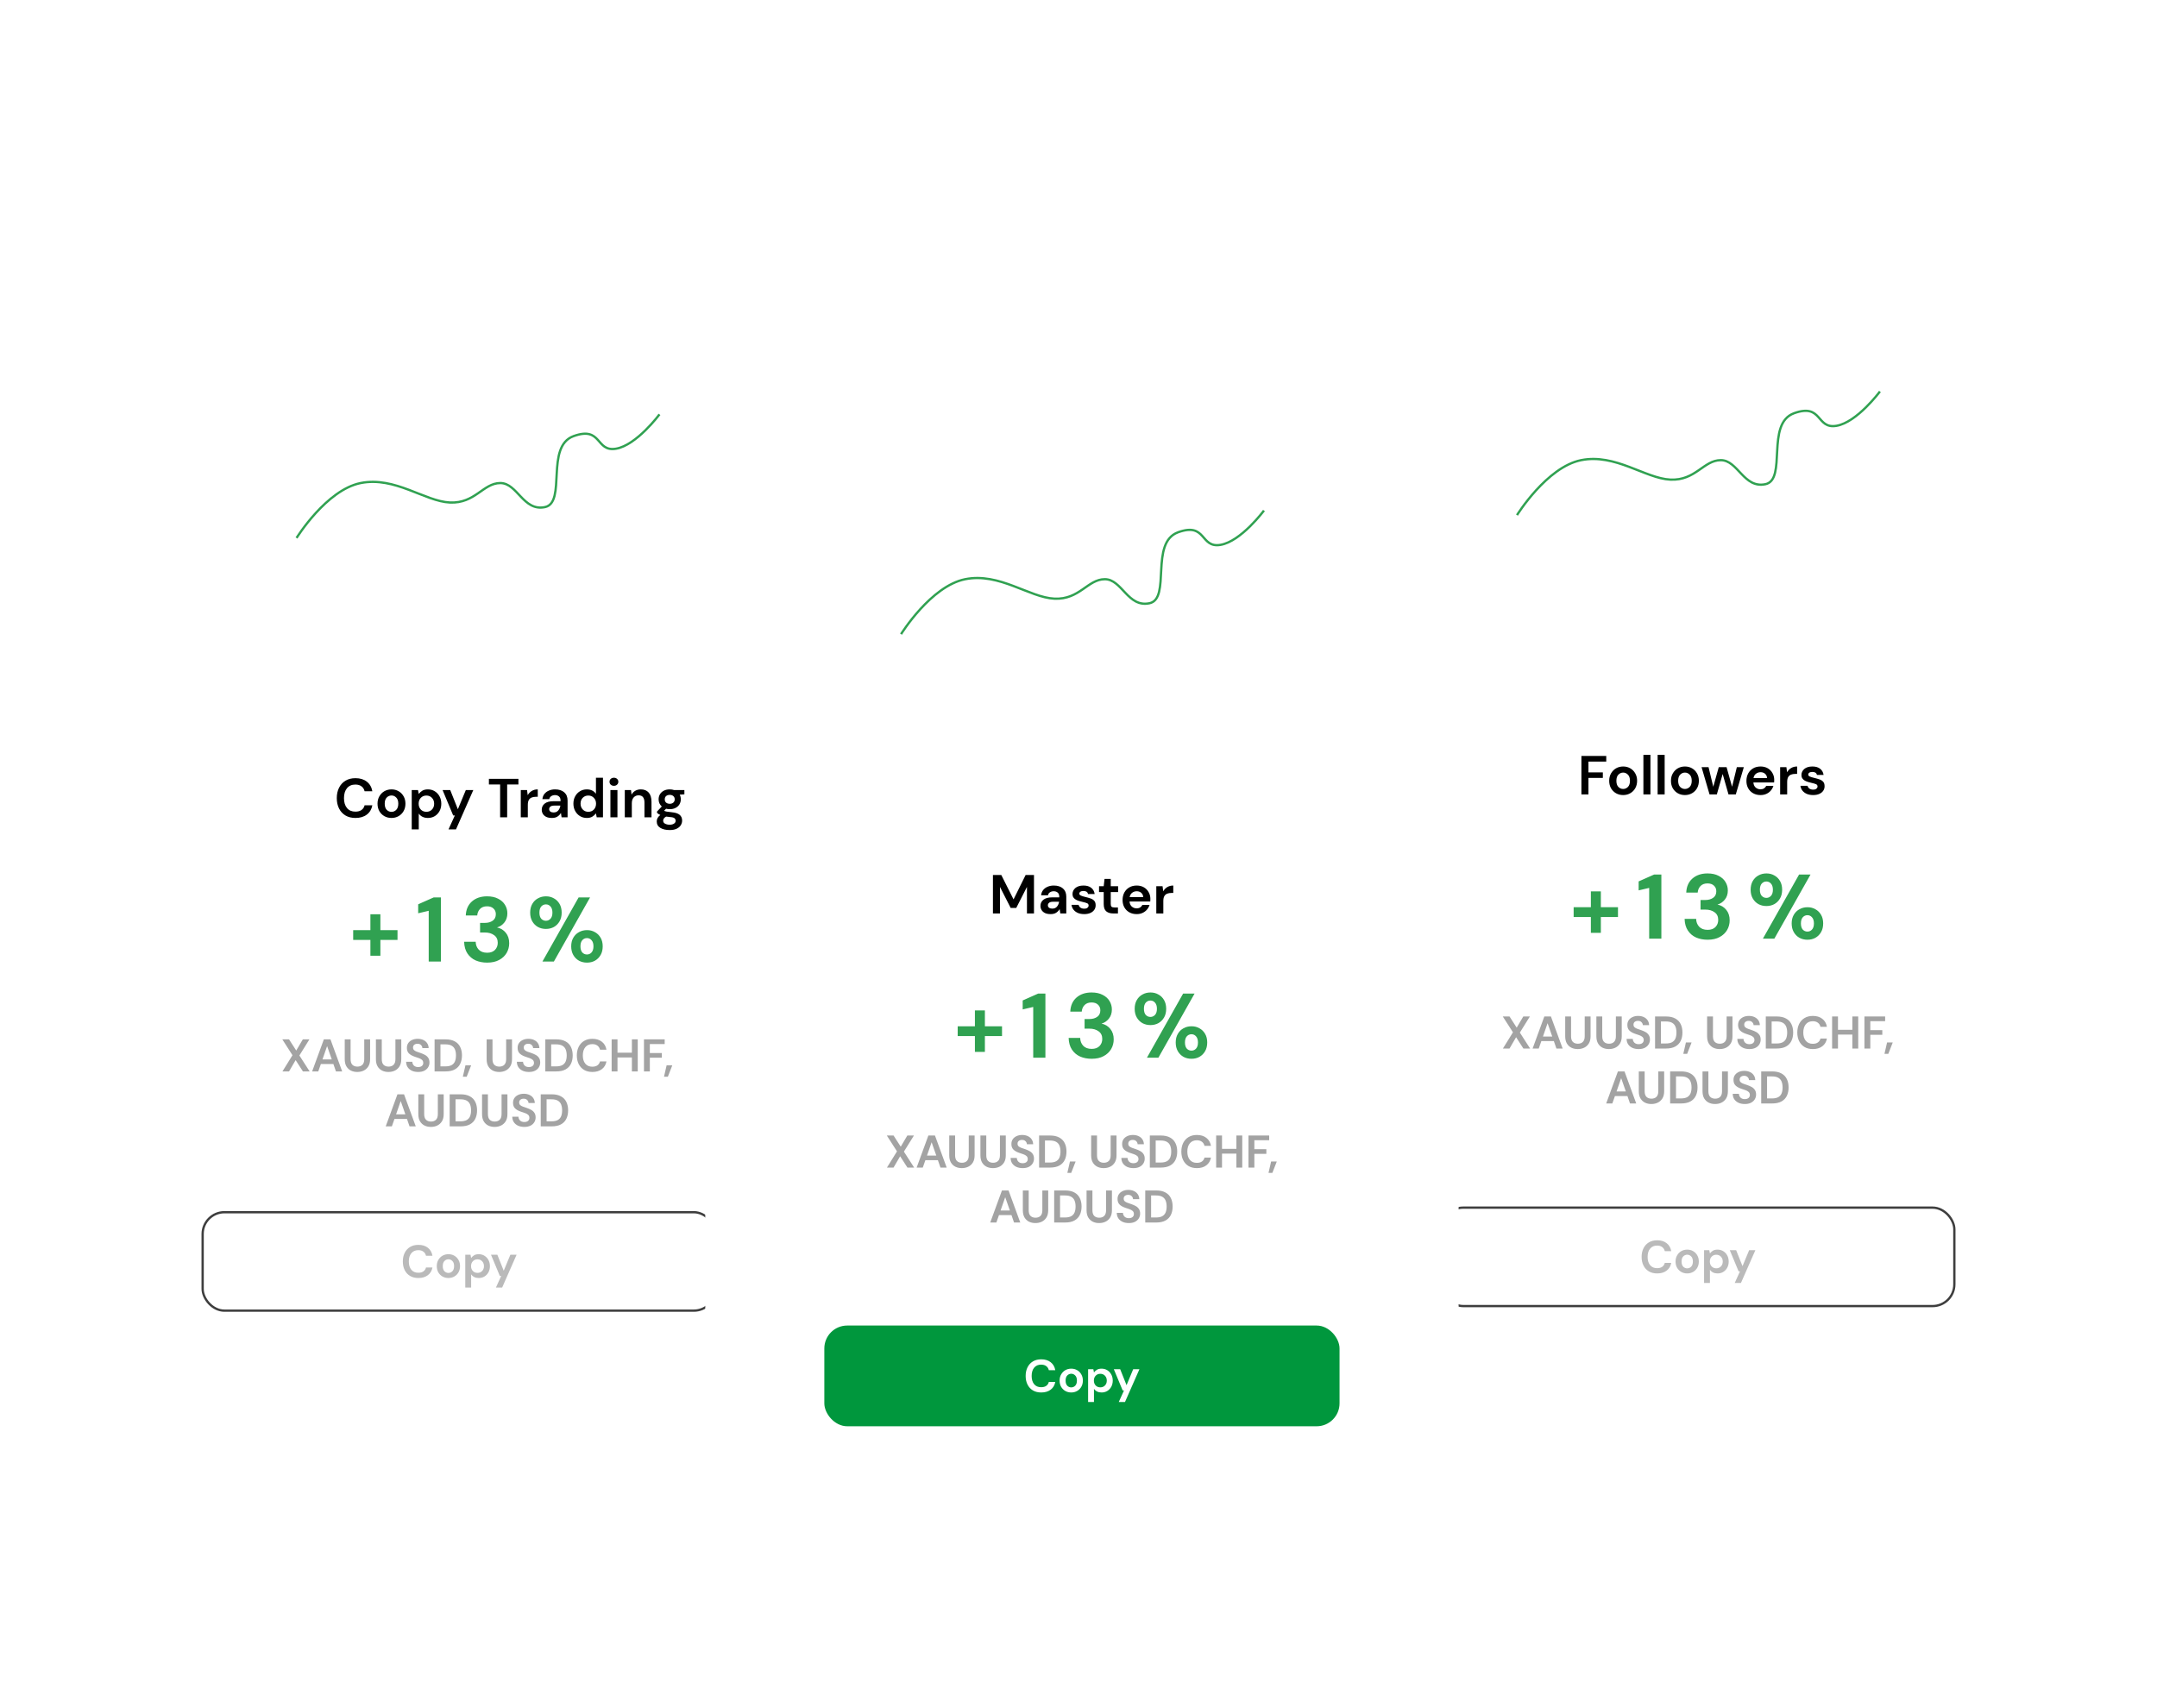 <svg width="942" height="746" viewBox="0 0 942 746" fill="none" xmlns="http://www.w3.org/2000/svg">
<g filter="url(#filter0_d_173_71)">
<rect x="36" y="80" width="329" height="544" rx="39" fill="white"/>
<g filter="url(#filter1_d_173_71)">
<circle cx="201" cy="200" r="84" fill="white"/>
</g>
<path d="M121.5 225C121.5 225 134.5 204 149.5 201C164.5 198 177.5 209 188.5 209.5C199.5 210 203 201 210.5 201C218 201 220.5 213.5 230 211.5C239.5 209.5 230 185 242.5 180.5C255 176 252 187.5 261 186C270 184.5 280 171 280 171" stroke="#30A151"/>
<path d="M147.24 347.288C145.544 347.288 144.088 346.928 142.872 346.208C141.656 345.472 140.72 344.456 140.064 343.16C139.408 341.848 139.08 340.336 139.08 338.624C139.08 336.912 139.408 335.4 140.064 334.088C140.72 332.776 141.656 331.752 142.872 331.016C144.088 330.28 145.544 329.912 147.24 329.912C149.256 329.912 150.904 330.416 152.184 331.424C153.48 332.416 154.288 333.816 154.608 335.624H151.224C151.016 334.712 150.568 334 149.88 333.488C149.208 332.96 148.312 332.696 147.192 332.696C145.64 332.696 144.424 333.224 143.544 334.28C142.664 335.336 142.224 336.784 142.224 338.624C142.224 340.464 142.664 341.912 143.544 342.968C144.424 344.008 145.64 344.528 147.192 344.528C148.312 344.528 149.208 344.288 149.88 343.808C150.568 343.312 151.016 342.632 151.224 341.768H154.608C154.288 343.496 153.48 344.848 152.184 345.824C150.904 346.8 149.256 347.288 147.24 347.288ZM162.967 347.288C161.815 347.288 160.775 347.024 159.847 346.496C158.935 345.968 158.207 345.24 157.663 344.312C157.135 343.368 156.871 342.28 156.871 341.048C156.871 339.816 157.143 338.736 157.687 337.808C158.231 336.864 158.959 336.128 159.871 335.6C160.799 335.072 161.839 334.808 162.991 334.808C164.127 334.808 165.151 335.072 166.063 335.6C166.991 336.128 167.719 336.864 168.247 337.808C168.791 338.736 169.063 339.816 169.063 341.048C169.063 342.28 168.791 343.368 168.247 344.312C167.719 345.24 166.991 345.968 166.063 346.496C165.135 347.024 164.103 347.288 162.967 347.288ZM162.967 344.624C163.767 344.624 164.463 344.328 165.055 343.736C165.647 343.128 165.943 342.232 165.943 341.048C165.943 339.864 165.647 338.976 165.055 338.384C164.463 337.776 163.775 337.472 162.991 337.472C162.175 337.472 161.471 337.776 160.879 338.384C160.303 338.976 160.015 339.864 160.015 341.048C160.015 342.232 160.303 343.128 160.879 343.736C161.471 344.328 162.167 344.624 162.967 344.624ZM171.81 352.28V335.096H174.546L174.882 336.8C175.266 336.272 175.77 335.808 176.394 335.408C177.034 335.008 177.858 334.808 178.866 334.808C179.986 334.808 180.986 335.08 181.866 335.624C182.746 336.168 183.442 336.912 183.954 337.856C184.466 338.8 184.722 339.872 184.722 341.072C184.722 342.272 184.466 343.344 183.954 344.288C183.442 345.216 182.746 345.952 181.866 346.496C180.986 347.024 179.986 347.288 178.866 347.288C177.97 347.288 177.186 347.12 176.514 346.784C175.842 346.448 175.298 345.976 174.882 345.368V352.28H171.81ZM178.218 344.6C179.194 344.6 180.002 344.272 180.642 343.616C181.282 342.96 181.602 342.112 181.602 341.072C181.602 340.032 181.282 339.176 180.642 338.504C180.002 337.832 179.194 337.496 178.218 337.496C177.226 337.496 176.41 337.832 175.77 338.504C175.146 339.16 174.834 340.008 174.834 341.048C174.834 342.088 175.146 342.944 175.77 343.616C176.41 344.272 177.226 344.6 178.218 344.6ZM187.876 352.28L190.636 346.208H189.916L185.284 335.096H188.62L191.956 343.472L195.436 335.096H198.7L191.14 352.28H187.876ZM210.411 347V332.672H205.515V330.2H218.403V332.672H213.483V347H210.411ZM219.435 347V335.096H222.171L222.459 337.328C222.891 336.56 223.475 335.952 224.211 335.504C224.963 335.04 225.843 334.808 226.851 334.808V338.048H225.987C225.315 338.048 224.715 338.152 224.187 338.36C223.659 338.568 223.243 338.928 222.939 339.44C222.651 339.952 222.507 340.664 222.507 341.576V347H219.435ZM233.055 347.288C232.031 347.288 231.191 347.128 230.535 346.808C229.879 346.472 229.391 346.032 229.071 345.488C228.751 344.944 228.591 344.344 228.591 343.688C228.591 342.584 229.023 341.688 229.887 341C230.751 340.312 232.047 339.968 233.775 339.968H236.799V339.68C236.799 338.864 236.567 338.264 236.103 337.88C235.639 337.496 235.063 337.304 234.375 337.304C233.751 337.304 233.207 337.456 232.743 337.76C232.279 338.048 231.991 338.48 231.879 339.056H228.879C228.959 338.192 229.247 337.44 229.743 336.8C230.255 336.16 230.911 335.672 231.711 335.336C232.511 334.984 233.407 334.808 234.399 334.808C236.095 334.808 237.431 335.232 238.407 336.08C239.383 336.928 239.871 338.128 239.871 339.68V347H237.255L236.967 345.08C236.615 345.72 236.119 346.248 235.479 346.664C234.855 347.08 234.047 347.288 233.055 347.288ZM233.751 344.888C234.631 344.888 235.311 344.6 235.791 344.024C236.287 343.448 236.599 342.736 236.727 341.888H234.111C233.295 341.888 232.711 342.04 232.359 342.344C232.007 342.632 231.831 342.992 231.831 343.424C231.831 343.888 232.007 344.248 232.359 344.504C232.711 344.76 233.175 344.888 233.751 344.888ZM248.274 347.288C247.154 347.288 246.154 347.016 245.274 346.472C244.394 345.928 243.698 345.184 243.186 344.24C242.674 343.296 242.418 342.224 242.418 341.024C242.418 339.824 242.674 338.76 243.186 337.832C243.698 336.888 244.394 336.152 245.274 335.624C246.154 335.08 247.154 334.808 248.274 334.808C249.17 334.808 249.954 334.976 250.626 335.312C251.298 335.648 251.842 336.12 252.258 336.728V329.72H255.33V347H252.594L252.258 345.296C251.874 345.824 251.362 346.288 250.722 346.688C250.098 347.088 249.282 347.288 248.274 347.288ZM248.922 344.6C249.914 344.6 250.722 344.272 251.346 343.616C251.986 342.944 252.306 342.088 252.306 341.048C252.306 340.008 251.986 339.16 251.346 338.504C250.722 337.832 249.914 337.496 248.922 337.496C247.946 337.496 247.138 337.824 246.498 338.48C245.858 339.136 245.538 339.984 245.538 341.024C245.538 342.064 245.858 342.92 246.498 343.592C247.138 344.264 247.946 344.6 248.922 344.6ZM260.114 333.248C259.554 333.248 259.09 333.08 258.722 332.744C258.37 332.408 258.194 331.984 258.194 331.472C258.194 330.96 258.37 330.544 258.722 330.224C259.09 329.888 259.554 329.72 260.114 329.72C260.674 329.72 261.13 329.888 261.482 330.224C261.85 330.544 262.034 330.96 262.034 331.472C262.034 331.984 261.85 332.408 261.482 332.744C261.13 333.08 260.674 333.248 260.114 333.248ZM258.578 347V335.096H261.65V347H258.578ZM264.857 347V335.096H267.569L267.809 337.112C268.177 336.408 268.705 335.848 269.393 335.432C270.097 335.016 270.921 334.808 271.865 334.808C273.337 334.808 274.481 335.272 275.297 336.2C276.113 337.128 276.521 338.488 276.521 340.28V347H273.449V340.568C273.449 339.544 273.241 338.76 272.825 338.216C272.409 337.672 271.761 337.4 270.881 337.4C270.017 337.4 269.305 337.704 268.745 338.312C268.201 338.92 267.929 339.768 267.929 340.856V347H264.857ZM284.498 343.448C283.922 343.448 283.386 343.384 282.89 343.256L282.002 344.144C282.274 344.288 282.642 344.408 283.106 344.504C283.57 344.6 284.322 344.696 285.362 344.792C286.946 344.936 288.098 345.312 288.818 345.92C289.538 346.528 289.898 347.368 289.898 348.44C289.898 349.144 289.706 349.808 289.322 350.432C288.938 351.072 288.346 351.584 287.546 351.968C286.746 352.368 285.722 352.568 284.474 352.568C282.778 352.568 281.41 352.248 280.37 351.608C279.33 350.984 278.81 350.04 278.81 348.776C278.81 347.704 279.33 346.776 280.37 345.992C280.05 345.848 279.77 345.696 279.53 345.536C279.306 345.376 279.106 345.208 278.93 345.032V344.48L281.018 342.272C280.09 341.456 279.626 340.408 279.626 339.128C279.626 338.328 279.818 337.6 280.202 336.944C280.602 336.288 281.162 335.768 281.882 335.384C282.602 335 283.474 334.808 284.498 334.808C285.17 334.808 285.794 334.904 286.37 335.096H290.882V336.968L288.842 337.112C289.162 337.72 289.322 338.392 289.322 339.128C289.322 339.928 289.13 340.656 288.746 341.312C288.362 341.968 287.802 342.488 287.066 342.872C286.346 343.256 285.49 343.448 284.498 343.448ZM284.498 341.096C285.122 341.096 285.634 340.928 286.034 340.592C286.45 340.256 286.658 339.776 286.658 339.152C286.658 338.528 286.45 338.048 286.034 337.712C285.634 337.376 285.122 337.208 284.498 337.208C283.842 337.208 283.314 337.376 282.914 337.712C282.514 338.048 282.314 338.528 282.314 339.152C282.314 339.776 282.514 340.256 282.914 340.592C283.314 340.928 283.842 341.096 284.498 341.096ZM281.618 348.464C281.618 349.056 281.89 349.496 282.434 349.784C282.994 350.088 283.674 350.24 284.474 350.24C285.242 350.24 285.866 350.08 286.346 349.76C286.826 349.456 287.066 349.04 287.066 348.512C287.066 348.08 286.906 347.72 286.586 347.432C286.282 347.144 285.666 346.968 284.738 346.904C284.082 346.856 283.474 346.784 282.914 346.688C282.45 346.944 282.114 347.224 281.906 347.528C281.714 347.832 281.618 348.144 281.618 348.464Z" fill="black"/>
<path d="M146.24 400.56V396.28H153.76V389.36H158.12V396.28H165.6V400.56H158.12V407.48H153.76V400.56H146.24ZM179.227 410V387.84L174.627 388.92V385L181.387 382H184.547V410H179.227ZM204.736 410.48C202.896 410.48 201.23 410.16 199.736 409.52C198.243 408.853 197.043 407.84 196.136 406.48C195.23 405.12 194.75 403.413 194.696 401.36H199.736C199.763 402.72 200.203 403.867 201.056 404.8C201.936 405.707 203.163 406.16 204.736 406.16C206.23 406.16 207.376 405.747 208.176 404.92C208.976 404.093 209.376 403.053 209.376 401.8C209.376 400.333 208.843 399.227 207.776 398.48C206.736 397.707 205.39 397.32 203.736 397.32H201.656V393.12H203.776C205.136 393.12 206.27 392.8 207.176 392.16C208.083 391.52 208.536 390.573 208.536 389.32C208.536 388.28 208.19 387.453 207.496 386.84C206.83 386.2 205.896 385.88 204.696 385.88C203.39 385.88 202.363 386.267 201.616 387.04C200.896 387.813 200.496 388.76 200.416 389.88H195.416C195.523 387.293 196.416 385.253 198.096 383.76C199.803 382.267 202.003 381.52 204.696 381.52C206.616 381.52 208.23 381.867 209.536 382.56C210.87 383.227 211.87 384.12 212.536 385.24C213.23 386.36 213.576 387.6 213.576 388.96C213.576 390.533 213.136 391.867 212.256 392.96C211.403 394.027 210.336 394.747 209.056 395.12C210.63 395.44 211.91 396.213 212.896 397.44C213.883 398.64 214.376 400.16 214.376 402C214.376 403.547 214.003 404.96 213.256 406.24C212.51 407.52 211.416 408.547 209.976 409.32C208.563 410.093 206.816 410.48 204.736 410.48ZM230.413 395.76C229.133 395.76 227.973 395.48 226.933 394.92C225.893 394.333 225.066 393.507 224.453 392.44C223.839 391.373 223.533 390.107 223.533 388.64C223.533 387.173 223.839 385.907 224.453 384.84C225.066 383.773 225.893 382.96 226.933 382.4C227.973 381.813 229.146 381.52 230.453 381.52C231.733 381.52 232.879 381.813 233.893 382.4C234.933 382.96 235.759 383.773 236.373 384.84C236.986 385.907 237.293 387.173 237.293 388.64C237.293 390.107 236.986 391.373 236.373 392.44C235.759 393.507 234.933 394.333 233.893 394.92C232.853 395.48 231.693 395.76 230.413 395.76ZM228.893 410L244.693 382H249.693L233.893 410H228.893ZM230.413 392.2C231.186 392.2 231.853 391.907 232.413 391.32C232.973 390.707 233.253 389.813 233.253 388.64C233.253 387.467 232.973 386.573 232.413 385.96C231.879 385.347 231.213 385.04 230.413 385.04C229.613 385.04 228.933 385.347 228.373 385.96C227.839 386.573 227.573 387.467 227.573 388.64C227.573 389.813 227.839 390.707 228.373 391.32C228.933 391.907 229.613 392.2 230.413 392.2ZM248.333 410.48C247.053 410.48 245.893 410.2 244.853 409.64C243.813 409.053 242.986 408.227 242.373 407.16C241.759 406.093 241.453 404.827 241.453 403.36C241.453 401.893 241.759 400.64 242.373 399.6C242.986 398.533 243.813 397.72 244.853 397.16C245.893 396.573 247.066 396.28 248.373 396.28C249.653 396.28 250.799 396.573 251.813 397.16C252.853 397.72 253.679 398.533 254.293 399.6C254.906 400.64 255.213 401.893 255.213 403.36C255.213 404.827 254.906 406.093 254.293 407.16C253.679 408.227 252.853 409.053 251.813 409.64C250.799 410.2 249.639 410.48 248.333 410.48ZM248.333 406.92C249.133 406.92 249.799 406.627 250.333 406.04C250.893 405.427 251.173 404.533 251.173 403.36C251.173 402.187 250.893 401.293 250.333 400.68C249.799 400.067 249.133 399.76 248.333 399.76C247.533 399.76 246.853 400.067 246.293 400.68C245.759 401.293 245.493 402.187 245.493 403.36C245.493 404.533 245.759 405.427 246.293 406.04C246.853 406.627 247.533 406.92 248.333 406.92Z" fill="#30A151"/>
<path d="M115.35 458L119.73 450.92L115.29 444H118.23L121.37 448.88L124.25 444H127.13L122.75 451.04L127.23 458H124.29L121.11 453.06L118.23 458H115.35ZM128.314 458L133.434 444H136.314L141.434 458H138.714L137.594 454.76H132.134L130.994 458H128.314ZM132.834 452.76H136.894L134.854 446.94L132.834 452.76ZM148.031 458.24C147.005 458.24 146.078 458.04 145.251 457.64C144.425 457.227 143.765 456.607 143.271 455.78C142.791 454.953 142.551 453.907 142.551 452.64V444H145.111V452.66C145.111 453.753 145.371 454.567 145.891 455.1C146.425 455.633 147.158 455.9 148.091 455.9C149.011 455.9 149.738 455.633 150.271 455.1C150.805 454.567 151.071 453.753 151.071 452.66V444H153.631V452.64C153.631 453.907 153.378 454.953 152.871 455.78C152.365 456.607 151.685 457.227 150.831 457.64C149.991 458.04 149.058 458.24 148.031 458.24ZM161.645 458.24C160.618 458.24 159.691 458.04 158.865 457.64C158.038 457.227 157.378 456.607 156.885 455.78C156.405 454.953 156.165 453.907 156.165 452.64V444H158.725V452.66C158.725 453.753 158.985 454.567 159.505 455.1C160.038 455.633 160.771 455.9 161.705 455.9C162.625 455.9 163.351 455.633 163.885 455.1C164.418 454.567 164.685 453.753 164.685 452.66V444H167.245V452.64C167.245 453.907 166.991 454.953 166.485 455.78C165.978 456.607 165.298 457.227 164.445 457.64C163.605 458.04 162.671 458.24 161.645 458.24ZM174.638 458.24C173.611 458.24 172.705 458.067 171.918 457.72C171.131 457.36 170.511 456.853 170.058 456.2C169.605 455.533 169.371 454.727 169.358 453.78H172.058C172.085 454.433 172.318 454.987 172.758 455.44C173.211 455.88 173.831 456.1 174.618 456.1C175.298 456.1 175.838 455.94 176.238 455.62C176.638 455.287 176.838 454.847 176.838 454.3C176.838 453.727 176.658 453.28 176.298 452.96C175.951 452.64 175.485 452.38 174.898 452.18C174.311 451.98 173.685 451.767 173.018 451.54C171.938 451.167 171.111 450.687 170.538 450.1C169.978 449.513 169.698 448.733 169.698 447.76C169.685 446.933 169.878 446.227 170.278 445.64C170.691 445.04 171.251 444.58 171.958 444.26C172.665 443.927 173.478 443.76 174.398 443.76C175.331 443.76 176.151 443.927 176.858 444.26C177.578 444.593 178.138 445.06 178.538 445.66C178.951 446.26 179.171 446.973 179.198 447.8H176.458C176.445 447.307 176.251 446.873 175.878 446.5C175.518 446.113 175.011 445.92 174.358 445.92C173.798 445.907 173.325 446.047 172.938 446.34C172.565 446.62 172.378 447.033 172.378 447.58C172.378 448.047 172.525 448.42 172.818 448.7C173.111 448.967 173.511 449.193 174.018 449.38C174.525 449.567 175.105 449.767 175.758 449.98C176.451 450.22 177.085 450.5 177.658 450.82C178.231 451.14 178.691 451.567 179.038 452.1C179.385 452.62 179.558 453.293 179.558 454.12C179.558 454.853 179.371 455.533 178.998 456.16C178.625 456.787 178.071 457.293 177.338 457.68C176.605 458.053 175.705 458.24 174.638 458.24ZM181.792 458V444H186.572C188.212 444 189.558 444.293 190.612 444.88C191.678 445.453 192.465 446.267 192.972 447.32C193.492 448.36 193.752 449.587 193.752 451C193.752 452.413 193.492 453.647 192.972 454.7C192.465 455.74 191.678 456.553 190.612 457.14C189.558 457.713 188.212 458 186.572 458H181.792ZM184.352 455.8H186.452C187.625 455.8 188.552 455.613 189.232 455.24C189.912 454.853 190.398 454.307 190.692 453.6C190.985 452.88 191.132 452.013 191.132 451C191.132 450 190.985 449.14 190.692 448.42C190.398 447.7 189.912 447.147 189.232 446.76C188.552 446.373 187.625 446.18 186.452 446.18H184.352V455.8ZM194.13 460.32L195.27 455.34H197.75L195.81 460.32H194.13ZM210.004 458.24C208.977 458.24 208.051 458.04 207.224 457.64C206.397 457.227 205.737 456.607 205.244 455.78C204.764 454.953 204.524 453.907 204.524 452.64V444H207.084V452.66C207.084 453.753 207.344 454.567 207.864 455.1C208.397 455.633 209.131 455.9 210.064 455.9C210.984 455.9 211.711 455.633 212.244 455.1C212.777 454.567 213.044 453.753 213.044 452.66V444H215.604V452.64C215.604 453.907 215.351 454.953 214.844 455.78C214.337 456.607 213.657 457.227 212.804 457.64C211.964 458.04 211.031 458.24 210.004 458.24ZM222.997 458.24C221.971 458.24 221.064 458.067 220.277 457.72C219.491 457.36 218.871 456.853 218.417 456.2C217.964 455.533 217.731 454.727 217.717 453.78H220.417C220.444 454.433 220.677 454.987 221.117 455.44C221.571 455.88 222.191 456.1 222.977 456.1C223.657 456.1 224.197 455.94 224.597 455.62C224.997 455.287 225.197 454.847 225.197 454.3C225.197 453.727 225.017 453.28 224.657 452.96C224.311 452.64 223.844 452.38 223.257 452.18C222.671 451.98 222.044 451.767 221.377 451.54C220.297 451.167 219.471 450.687 218.897 450.1C218.337 449.513 218.057 448.733 218.057 447.76C218.044 446.933 218.237 446.227 218.637 445.64C219.051 445.04 219.611 444.58 220.317 444.26C221.024 443.927 221.837 443.76 222.757 443.76C223.691 443.76 224.511 443.927 225.217 444.26C225.937 444.593 226.497 445.06 226.897 445.66C227.311 446.26 227.531 446.973 227.557 447.8H224.817C224.804 447.307 224.611 446.873 224.237 446.5C223.877 446.113 223.371 445.92 222.717 445.92C222.157 445.907 221.684 446.047 221.297 446.34C220.924 446.62 220.737 447.033 220.737 447.58C220.737 448.047 220.884 448.42 221.177 448.7C221.471 448.967 221.871 449.193 222.377 449.38C222.884 449.567 223.464 449.767 224.117 449.98C224.811 450.22 225.444 450.5 226.017 450.82C226.591 451.14 227.051 451.567 227.397 452.1C227.744 452.62 227.917 453.293 227.917 454.12C227.917 454.853 227.731 455.533 227.357 456.16C226.984 456.787 226.431 457.293 225.697 457.68C224.964 458.053 224.064 458.24 222.997 458.24ZM230.151 458V444H234.931C236.571 444 237.918 444.293 238.971 444.88C240.038 445.453 240.824 446.267 241.331 447.32C241.851 448.36 242.111 449.587 242.111 451C242.111 452.413 241.851 453.647 241.331 454.7C240.824 455.74 240.038 456.553 238.971 457.14C237.918 457.713 236.571 458 234.931 458H230.151ZM232.711 455.8H234.811C235.984 455.8 236.911 455.613 237.591 455.24C238.271 454.853 238.758 454.307 239.051 453.6C239.344 452.88 239.491 452.013 239.491 451C239.491 450 239.344 449.14 239.051 448.42C238.758 447.7 238.271 447.147 237.591 446.76C236.911 446.373 235.984 446.18 234.811 446.18H232.711V455.8ZM250.71 458.24C249.296 458.24 248.083 457.94 247.07 457.34C246.056 456.727 245.276 455.88 244.73 454.8C244.183 453.707 243.91 452.447 243.91 451.02C243.91 449.593 244.183 448.333 244.73 447.24C245.276 446.147 246.056 445.293 247.07 444.68C248.083 444.067 249.296 443.76 250.71 443.76C252.39 443.76 253.763 444.18 254.83 445.02C255.91 445.847 256.583 447.013 256.85 448.52H254.03C253.856 447.76 253.483 447.167 252.91 446.74C252.35 446.3 251.603 446.08 250.67 446.08C249.376 446.08 248.363 446.52 247.63 447.4C246.896 448.28 246.53 449.487 246.53 451.02C246.53 452.553 246.896 453.76 247.63 454.64C248.363 455.507 249.376 455.94 250.67 455.94C251.603 455.94 252.35 455.74 252.91 455.34C253.483 454.927 253.856 454.36 254.03 453.64H256.85C256.583 455.08 255.91 456.207 254.83 457.02C253.763 457.833 252.39 458.24 250.71 458.24ZM259.116 458V444H261.676V449.82H267.956V444H270.516V458H267.956V451.9H261.676V458H259.116ZM273.237 458V444H282.277V446.06H275.797V449.98H281.037V452H275.797V458H273.237ZM281.981 460.32L283.121 455.34H285.601L283.661 460.32H281.981ZM160.452 482L165.572 468H168.452L173.572 482H170.852L169.732 478.76H164.272L163.132 482H160.452ZM164.972 476.76H169.032L166.992 470.94L164.972 476.76ZM180.17 482.24C179.143 482.24 178.217 482.04 177.39 481.64C176.563 481.227 175.903 480.607 175.41 479.78C174.93 478.953 174.69 477.907 174.69 476.64V468H177.25V476.66C177.25 477.753 177.51 478.567 178.03 479.1C178.563 479.633 179.297 479.9 180.23 479.9C181.15 479.9 181.877 479.633 182.41 479.1C182.943 478.567 183.21 477.753 183.21 476.66V468H185.77V476.64C185.77 477.907 185.517 478.953 185.01 479.78C184.503 480.607 183.823 481.227 182.97 481.64C182.13 482.04 181.197 482.24 180.17 482.24ZM188.383 482V468H193.163C194.803 468 196.15 468.293 197.203 468.88C198.27 469.453 199.057 470.267 199.563 471.32C200.083 472.36 200.343 473.587 200.343 475C200.343 476.413 200.083 477.647 199.563 478.7C199.057 479.74 198.27 480.553 197.203 481.14C196.15 481.713 194.803 482 193.163 482H188.383ZM190.943 479.8H193.043C194.217 479.8 195.143 479.613 195.823 479.24C196.503 478.853 196.99 478.307 197.283 477.6C197.577 476.88 197.723 476.013 197.723 475C197.723 474 197.577 473.14 197.283 472.42C196.99 471.7 196.503 471.147 195.823 470.76C195.143 470.373 194.217 470.18 193.043 470.18H190.943V479.8ZM208.002 482.24C206.976 482.24 206.049 482.04 205.222 481.64C204.396 481.227 203.736 480.607 203.242 479.78C202.762 478.953 202.522 477.907 202.522 476.64V468H205.082V476.66C205.082 477.753 205.342 478.567 205.862 479.1C206.396 479.633 207.129 479.9 208.062 479.9C208.982 479.9 209.709 479.633 210.242 479.1C210.776 478.567 211.042 477.753 211.042 476.66V468H213.602V476.64C213.602 477.907 213.349 478.953 212.842 479.78C212.336 480.607 211.656 481.227 210.802 481.64C209.962 482.04 209.029 482.24 208.002 482.24ZM220.995 482.24C219.969 482.24 219.062 482.067 218.275 481.72C217.489 481.36 216.869 480.853 216.415 480.2C215.962 479.533 215.729 478.727 215.715 477.78H218.415C218.442 478.433 218.675 478.987 219.115 479.44C219.569 479.88 220.189 480.1 220.975 480.1C221.655 480.1 222.195 479.94 222.595 479.62C222.995 479.287 223.195 478.847 223.195 478.3C223.195 477.727 223.015 477.28 222.655 476.96C222.309 476.64 221.842 476.38 221.255 476.18C220.669 475.98 220.042 475.767 219.375 475.54C218.295 475.167 217.469 474.687 216.895 474.1C216.335 473.513 216.055 472.733 216.055 471.76C216.042 470.933 216.235 470.227 216.635 469.64C217.049 469.04 217.609 468.58 218.315 468.26C219.022 467.927 219.835 467.76 220.755 467.76C221.689 467.76 222.509 467.927 223.215 468.26C223.935 468.593 224.495 469.06 224.895 469.66C225.309 470.26 225.529 470.973 225.555 471.8H222.815C222.802 471.307 222.609 470.873 222.235 470.5C221.875 470.113 221.369 469.92 220.715 469.92C220.155 469.907 219.682 470.047 219.295 470.34C218.922 470.62 218.735 471.033 218.735 471.58C218.735 472.047 218.882 472.42 219.175 472.7C219.469 472.967 219.869 473.193 220.375 473.38C220.882 473.567 221.462 473.767 222.115 473.98C222.809 474.22 223.442 474.5 224.015 474.82C224.589 475.14 225.049 475.567 225.395 476.1C225.742 476.62 225.915 477.293 225.915 478.12C225.915 478.853 225.729 479.533 225.355 480.16C224.982 480.787 224.429 481.293 223.695 481.68C222.962 482.053 222.062 482.24 220.995 482.24ZM228.149 482V468H232.929C234.569 468 235.916 468.293 236.969 468.88C238.036 469.453 238.822 470.267 239.329 471.32C239.849 472.36 240.109 473.587 240.109 475C240.109 476.413 239.849 477.647 239.329 478.7C238.822 479.74 238.036 480.553 236.969 481.14C235.916 481.713 234.569 482 232.929 482H228.149ZM230.709 479.8H232.809C233.982 479.8 234.909 479.613 235.589 479.24C236.269 478.853 236.756 478.307 237.049 477.6C237.342 476.88 237.489 476.013 237.489 475C237.489 474 237.342 473.14 237.049 472.42C236.756 471.7 236.269 471.147 235.589 470.76C234.909 470.373 233.982 470.18 232.809 470.18H230.709V479.8Z" fill="#A3A3A3"/>
</g>
<rect x="577" y="80" width="329" height="544" rx="39" fill="white"/>
<rect x="629.5" y="527.5" width="224" height="43" rx="9.5" stroke="#3E3E3E"/>
<path d="M723.721 556.24C722.308 556.24 721.095 555.94 720.081 555.34C719.068 554.727 718.288 553.88 717.741 552.8C717.195 551.707 716.921 550.447 716.921 549.02C716.921 547.593 717.195 546.333 717.741 545.24C718.288 544.147 719.068 543.293 720.081 542.68C721.095 542.067 722.308 541.76 723.721 541.76C725.401 541.76 726.775 542.18 727.841 543.02C728.921 543.847 729.595 545.013 729.861 546.52H727.041C726.868 545.76 726.495 545.167 725.921 544.74C725.361 544.3 724.615 544.08 723.681 544.08C722.388 544.08 721.375 544.52 720.641 545.4C719.908 546.28 719.541 547.487 719.541 549.02C719.541 550.553 719.908 551.76 720.641 552.64C721.375 553.507 722.388 553.94 723.681 553.94C724.615 553.94 725.361 553.74 725.921 553.34C726.495 552.927 726.868 552.36 727.041 551.64H729.861C729.595 553.08 728.921 554.207 727.841 555.02C726.775 555.833 725.401 556.24 723.721 556.24ZM736.828 556.24C735.868 556.24 735.001 556.02 734.228 555.58C733.468 555.14 732.861 554.533 732.408 553.76C731.968 552.973 731.748 552.067 731.748 551.04C731.748 550.013 731.974 549.113 732.428 548.34C732.881 547.553 733.488 546.94 734.248 546.5C735.021 546.06 735.888 545.84 736.848 545.84C737.794 545.84 738.648 546.06 739.408 546.5C740.181 546.94 740.788 547.553 741.228 548.34C741.681 549.113 741.908 550.013 741.908 551.04C741.908 552.067 741.681 552.973 741.228 553.76C740.788 554.533 740.181 555.14 739.408 555.58C738.634 556.02 737.774 556.24 736.828 556.24ZM736.828 554.02C737.494 554.02 738.074 553.773 738.568 553.28C739.061 552.773 739.308 552.027 739.308 551.04C739.308 550.053 739.061 549.313 738.568 548.82C738.074 548.313 737.501 548.06 736.848 548.06C736.168 548.06 735.581 548.313 735.088 548.82C734.608 549.313 734.368 550.053 734.368 551.04C734.368 552.027 734.608 552.773 735.088 553.28C735.581 553.773 736.161 554.02 736.828 554.02ZM744.196 560.4V546.08H746.476L746.756 547.5C747.076 547.06 747.496 546.673 748.016 546.34C748.55 546.007 749.236 545.84 750.076 545.84C751.01 545.84 751.843 546.067 752.576 546.52C753.31 546.973 753.89 547.593 754.316 548.38C754.743 549.167 754.956 550.06 754.956 551.06C754.956 552.06 754.743 552.953 754.316 553.74C753.89 554.513 753.31 555.127 752.576 555.58C751.843 556.02 751.01 556.24 750.076 556.24C749.33 556.24 748.676 556.1 748.116 555.82C747.556 555.54 747.103 555.147 746.756 554.64V560.4H744.196ZM749.536 554C750.35 554 751.023 553.727 751.556 553.18C752.09 552.633 752.356 551.927 752.356 551.06C752.356 550.193 752.09 549.48 751.556 548.92C751.023 548.36 750.35 548.08 749.536 548.08C748.71 548.08 748.03 548.36 747.496 548.92C746.976 549.467 746.716 550.173 746.716 551.04C746.716 551.907 746.976 552.62 747.496 553.18C748.03 553.727 748.71 554 749.536 554ZM757.585 560.4L759.885 555.34H759.285L755.425 546.08H758.205L760.985 553.06L763.885 546.08H766.605L760.305 560.4H757.585Z" fill="#BABABA"/>
<rect x="88.5" y="529.5" width="224" height="43" rx="9.5" stroke="#3E3E3E"/>
<path d="M182.721 558.24C181.308 558.24 180.095 557.94 179.081 557.34C178.068 556.727 177.288 555.88 176.741 554.8C176.195 553.707 175.921 552.447 175.921 551.02C175.921 549.593 176.195 548.333 176.741 547.24C177.288 546.147 178.068 545.293 179.081 544.68C180.095 544.067 181.308 543.76 182.721 543.76C184.401 543.76 185.775 544.18 186.841 545.02C187.921 545.847 188.595 547.013 188.861 548.52H186.041C185.868 547.76 185.495 547.167 184.921 546.74C184.361 546.3 183.615 546.08 182.681 546.08C181.388 546.08 180.375 546.52 179.641 547.4C178.908 548.28 178.541 549.487 178.541 551.02C178.541 552.553 178.908 553.76 179.641 554.64C180.375 555.507 181.388 555.94 182.681 555.94C183.615 555.94 184.361 555.74 184.921 555.34C185.495 554.927 185.868 554.36 186.041 553.64H188.861C188.595 555.08 187.921 556.207 186.841 557.02C185.775 557.833 184.401 558.24 182.721 558.24ZM195.828 558.24C194.868 558.24 194.001 558.02 193.228 557.58C192.468 557.14 191.861 556.533 191.408 555.76C190.968 554.973 190.748 554.067 190.748 553.04C190.748 552.013 190.974 551.113 191.428 550.34C191.881 549.553 192.488 548.94 193.248 548.5C194.021 548.06 194.888 547.84 195.848 547.84C196.794 547.84 197.648 548.06 198.408 548.5C199.181 548.94 199.788 549.553 200.228 550.34C200.681 551.113 200.908 552.013 200.908 553.04C200.908 554.067 200.681 554.973 200.228 555.76C199.788 556.533 199.181 557.14 198.408 557.58C197.634 558.02 196.774 558.24 195.828 558.24ZM195.828 556.02C196.494 556.02 197.074 555.773 197.568 555.28C198.061 554.773 198.308 554.027 198.308 553.04C198.308 552.053 198.061 551.313 197.568 550.82C197.074 550.313 196.501 550.06 195.848 550.06C195.168 550.06 194.581 550.313 194.088 550.82C193.608 551.313 193.368 552.053 193.368 553.04C193.368 554.027 193.608 554.773 194.088 555.28C194.581 555.773 195.161 556.02 195.828 556.02ZM203.196 562.4V548.08H205.476L205.756 549.5C206.076 549.06 206.496 548.673 207.016 548.34C207.55 548.007 208.236 547.84 209.076 547.84C210.01 547.84 210.843 548.067 211.576 548.52C212.31 548.973 212.89 549.593 213.316 550.38C213.743 551.167 213.956 552.06 213.956 553.06C213.956 554.06 213.743 554.953 213.316 555.74C212.89 556.513 212.31 557.127 211.576 557.58C210.843 558.02 210.01 558.24 209.076 558.24C208.33 558.24 207.676 558.1 207.116 557.82C206.556 557.54 206.103 557.147 205.756 556.64V562.4H203.196ZM208.536 556C209.35 556 210.023 555.727 210.556 555.18C211.09 554.633 211.356 553.927 211.356 553.06C211.356 552.193 211.09 551.48 210.556 550.92C210.023 550.36 209.35 550.08 208.536 550.08C207.71 550.08 207.03 550.36 206.496 550.92C205.976 551.467 205.716 552.173 205.716 553.04C205.716 553.907 205.976 554.62 206.496 555.18C207.03 555.727 207.71 556 208.536 556ZM216.585 562.4L218.885 557.34H218.285L214.425 548.08H217.205L219.985 555.06L222.885 548.08H225.605L219.305 562.4H216.585Z" fill="#BABABA"/>
<g filter="url(#filter2_d_173_71)">
<circle cx="742" cy="200" r="84" fill="white"/>
</g>
<path d="M662.5 225C662.5 225 675.5 204 690.5 201C705.5 198 718.5 209 729.5 209.5C740.5 210 744 201 751.5 201C759 201 761.5 213.5 771 211.5C780.5 209.5 771 185 783.5 180.5C796 176 793 187.5 802 186C811 184.5 821 171 821 171" stroke="#30A151"/>
<path d="M690.632 347V330.2H701.48V332.672H693.704V337.376H699.992V339.8H693.704V347H690.632ZM708.858 347.288C707.706 347.288 706.666 347.024 705.738 346.496C704.826 345.968 704.098 345.24 703.554 344.312C703.026 343.368 702.762 342.28 702.762 341.048C702.762 339.816 703.034 338.736 703.578 337.808C704.122 336.864 704.85 336.128 705.762 335.6C706.69 335.072 707.73 334.808 708.882 334.808C710.018 334.808 711.042 335.072 711.954 335.6C712.882 336.128 713.61 336.864 714.138 337.808C714.682 338.736 714.954 339.816 714.954 341.048C714.954 342.28 714.682 343.368 714.138 344.312C713.61 345.24 712.882 345.968 711.954 346.496C711.026 347.024 709.994 347.288 708.858 347.288ZM708.858 344.624C709.658 344.624 710.354 344.328 710.946 343.736C711.538 343.128 711.834 342.232 711.834 341.048C711.834 339.864 711.538 338.976 710.946 338.384C710.354 337.776 709.666 337.472 708.882 337.472C708.066 337.472 707.362 337.776 706.77 338.384C706.194 338.976 705.906 339.864 705.906 341.048C705.906 342.232 706.194 343.128 706.77 343.736C707.362 344.328 708.058 344.624 708.858 344.624ZM717.701 347V329.72H720.773V347H717.701ZM723.912 347V329.72H726.984V347H723.912ZM735.835 347.288C734.683 347.288 733.643 347.024 732.715 346.496C731.803 345.968 731.075 345.24 730.531 344.312C730.003 343.368 729.739 342.28 729.739 341.048C729.739 339.816 730.011 338.736 730.555 337.808C731.099 336.864 731.827 336.128 732.739 335.6C733.667 335.072 734.707 334.808 735.859 334.808C736.995 334.808 738.019 335.072 738.931 335.6C739.859 336.128 740.587 336.864 741.115 337.808C741.659 338.736 741.931 339.816 741.931 341.048C741.931 342.28 741.659 343.368 741.115 344.312C740.587 345.24 739.859 345.968 738.931 346.496C738.003 347.024 736.971 347.288 735.835 347.288ZM735.835 344.624C736.635 344.624 737.331 344.328 737.923 343.736C738.515 343.128 738.811 342.232 738.811 341.048C738.811 339.864 738.515 338.976 737.923 338.384C737.331 337.776 736.643 337.472 735.859 337.472C735.043 337.472 734.339 337.776 733.747 338.384C733.171 338.976 732.883 339.864 732.883 341.048C732.883 342.232 733.171 343.128 733.747 343.736C734.339 344.328 735.035 344.624 735.835 344.624ZM746.583 347L743.103 335.096H746.151L748.215 343.664L750.615 335.096H754.023L756.423 343.664L758.511 335.096H761.559L758.055 347H754.863L752.319 338.096L749.775 347H746.583ZM768.86 347.288C767.66 347.288 766.596 347.032 765.668 346.52C764.74 346.008 764.012 345.288 763.484 344.36C762.956 343.432 762.692 342.36 762.692 341.144C762.692 339.912 762.948 338.816 763.46 337.856C763.988 336.896 764.708 336.152 765.62 335.624C766.548 335.08 767.636 334.808 768.884 334.808C770.052 334.808 771.084 335.064 771.98 335.576C772.876 336.088 773.572 336.792 774.068 337.688C774.58 338.568 774.836 339.552 774.836 340.64C774.836 340.816 774.828 341 774.812 341.192C774.812 341.384 774.804 341.584 774.788 341.792H765.74C765.804 342.72 766.124 343.448 766.7 343.976C767.292 344.504 768.004 344.768 768.836 344.768C769.46 344.768 769.98 344.632 770.396 344.36C770.828 344.072 771.148 343.704 771.356 343.256H774.476C774.252 344.008 773.876 344.696 773.348 345.32C772.836 345.928 772.196 346.408 771.428 346.76C770.676 347.112 769.82 347.288 768.86 347.288ZM768.884 337.304C768.132 337.304 767.468 337.52 766.892 337.952C766.316 338.368 765.948 339.008 765.788 339.872H771.716C771.668 339.088 771.38 338.464 770.852 338C770.324 337.536 769.668 337.304 768.884 337.304ZM777.419 347V335.096H780.155L780.443 337.328C780.875 336.56 781.459 335.952 782.195 335.504C782.947 335.04 783.827 334.808 784.835 334.808V338.048H783.971C783.299 338.048 782.699 338.152 782.171 338.36C781.643 338.568 781.227 338.928 780.923 339.44C780.635 339.952 780.491 340.664 780.491 341.576V347H777.419ZM791.855 347.288C790.799 347.288 789.871 347.12 789.071 346.784C788.271 346.432 787.631 345.952 787.151 345.344C786.671 344.736 786.383 344.032 786.287 343.232H789.383C789.479 343.696 789.735 344.096 790.151 344.432C790.583 344.752 791.135 344.912 791.807 344.912C792.479 344.912 792.967 344.776 793.271 344.504C793.591 344.232 793.751 343.92 793.751 343.568C793.751 343.056 793.527 342.712 793.079 342.536C792.631 342.344 792.007 342.16 791.207 341.984C790.695 341.872 790.175 341.736 789.647 341.576C789.119 341.416 788.631 341.216 788.183 340.976C787.751 340.72 787.399 340.4 787.127 340.016C786.855 339.616 786.719 339.128 786.719 338.552C786.719 337.496 787.135 336.608 787.967 335.888C788.815 335.168 789.999 334.808 791.519 334.808C792.927 334.808 794.047 335.136 794.879 335.792C795.727 336.448 796.231 337.352 796.391 338.504H793.487C793.311 337.624 792.647 337.184 791.495 337.184C790.919 337.184 790.471 337.296 790.151 337.52C789.847 337.744 789.695 338.024 789.695 338.36C789.695 338.712 789.927 338.992 790.391 339.2C790.855 339.408 791.471 339.6 792.239 339.776C793.071 339.968 793.831 340.184 794.519 340.424C795.223 340.648 795.783 340.992 796.199 341.456C796.615 341.904 796.823 342.552 796.823 343.4C796.839 344.136 796.647 344.8 796.247 345.392C795.847 345.984 795.271 346.448 794.519 346.784C793.767 347.12 792.879 347.288 791.855 347.288Z" fill="black"/>
<path d="M687.24 400.56V396.28H694.76V389.36H699.12V396.28H706.6V400.56H699.12V407.48H694.76V400.56H687.24ZM720.227 410V387.84L715.627 388.92V385L722.387 382H725.547V410H720.227ZM745.736 410.48C743.896 410.48 742.23 410.16 740.736 409.52C739.243 408.853 738.043 407.84 737.136 406.48C736.23 405.12 735.75 403.413 735.696 401.36H740.736C740.763 402.72 741.203 403.867 742.056 404.8C742.936 405.707 744.163 406.16 745.736 406.16C747.23 406.16 748.376 405.747 749.176 404.92C749.976 404.093 750.376 403.053 750.376 401.8C750.376 400.333 749.843 399.227 748.776 398.48C747.736 397.707 746.39 397.32 744.736 397.32H742.656V393.12H744.776C746.136 393.12 747.27 392.8 748.176 392.16C749.083 391.52 749.536 390.573 749.536 389.32C749.536 388.28 749.19 387.453 748.496 386.84C747.83 386.2 746.896 385.88 745.696 385.88C744.39 385.88 743.363 386.267 742.616 387.04C741.896 387.813 741.496 388.76 741.416 389.88H736.416C736.523 387.293 737.416 385.253 739.096 383.76C740.803 382.267 743.003 381.52 745.696 381.52C747.616 381.52 749.23 381.867 750.536 382.56C751.87 383.227 752.87 384.12 753.536 385.24C754.23 386.36 754.576 387.6 754.576 388.96C754.576 390.533 754.136 391.867 753.256 392.96C752.403 394.027 751.336 394.747 750.056 395.12C751.63 395.44 752.91 396.213 753.896 397.44C754.883 398.64 755.376 400.16 755.376 402C755.376 403.547 755.003 404.96 754.256 406.24C753.51 407.52 752.416 408.547 750.976 409.32C749.563 410.093 747.816 410.48 745.736 410.48ZM771.413 395.76C770.133 395.76 768.973 395.48 767.933 394.92C766.893 394.333 766.066 393.507 765.453 392.44C764.839 391.373 764.533 390.107 764.533 388.64C764.533 387.173 764.839 385.907 765.453 384.84C766.066 383.773 766.893 382.96 767.933 382.4C768.973 381.813 770.146 381.52 771.453 381.52C772.733 381.52 773.879 381.813 774.893 382.4C775.933 382.96 776.759 383.773 777.373 384.84C777.986 385.907 778.293 387.173 778.293 388.64C778.293 390.107 777.986 391.373 777.373 392.44C776.759 393.507 775.933 394.333 774.893 394.92C773.853 395.48 772.693 395.76 771.413 395.76ZM769.893 410L785.693 382H790.693L774.893 410H769.893ZM771.413 392.2C772.186 392.2 772.853 391.907 773.413 391.32C773.973 390.707 774.253 389.813 774.253 388.64C774.253 387.467 773.973 386.573 773.413 385.96C772.879 385.347 772.213 385.04 771.413 385.04C770.613 385.04 769.933 385.347 769.373 385.96C768.839 386.573 768.573 387.467 768.573 388.64C768.573 389.813 768.839 390.707 769.373 391.32C769.933 391.907 770.613 392.2 771.413 392.2ZM789.333 410.48C788.053 410.48 786.893 410.2 785.853 409.64C784.813 409.053 783.986 408.227 783.373 407.16C782.759 406.093 782.453 404.827 782.453 403.36C782.453 401.893 782.759 400.64 783.373 399.6C783.986 398.533 784.813 397.72 785.853 397.16C786.893 396.573 788.066 396.28 789.373 396.28C790.653 396.28 791.799 396.573 792.813 397.16C793.853 397.72 794.679 398.533 795.293 399.6C795.906 400.64 796.213 401.893 796.213 403.36C796.213 404.827 795.906 406.093 795.293 407.16C794.679 408.227 793.853 409.053 792.813 409.64C791.799 410.2 790.639 410.48 789.333 410.48ZM789.333 406.92C790.133 406.92 790.799 406.627 791.333 406.04C791.893 405.427 792.173 404.533 792.173 403.36C792.173 402.187 791.893 401.293 791.333 400.68C790.799 400.067 790.133 399.76 789.333 399.76C788.533 399.76 787.853 400.067 787.293 400.68C786.759 401.293 786.493 402.187 786.493 403.36C786.493 404.533 786.759 405.427 787.293 406.04C787.853 406.627 788.533 406.92 789.333 406.92Z" fill="#30A151"/>
<path d="M656.35 458L660.73 450.92L656.29 444H659.23L662.37 448.88L665.25 444H668.13L663.75 451.04L668.23 458H665.29L662.11 453.06L659.23 458H656.35ZM669.314 458L674.434 444H677.314L682.434 458H679.714L678.594 454.76H673.134L671.994 458H669.314ZM673.834 452.76H677.894L675.854 446.94L673.834 452.76ZM689.031 458.24C688.005 458.24 687.078 458.04 686.251 457.64C685.425 457.227 684.765 456.607 684.271 455.78C683.791 454.953 683.551 453.907 683.551 452.64V444H686.111V452.66C686.111 453.753 686.371 454.567 686.891 455.1C687.425 455.633 688.158 455.9 689.091 455.9C690.011 455.9 690.738 455.633 691.271 455.1C691.805 454.567 692.071 453.753 692.071 452.66V444H694.631V452.64C694.631 453.907 694.378 454.953 693.871 455.78C693.365 456.607 692.685 457.227 691.831 457.64C690.991 458.04 690.058 458.24 689.031 458.24ZM702.645 458.24C701.618 458.24 700.691 458.04 699.865 457.64C699.038 457.227 698.378 456.607 697.885 455.78C697.405 454.953 697.165 453.907 697.165 452.64V444H699.725V452.66C699.725 453.753 699.985 454.567 700.505 455.1C701.038 455.633 701.771 455.9 702.705 455.9C703.625 455.9 704.351 455.633 704.885 455.1C705.418 454.567 705.685 453.753 705.685 452.66V444H708.245V452.64C708.245 453.907 707.991 454.953 707.485 455.78C706.978 456.607 706.298 457.227 705.445 457.64C704.605 458.04 703.671 458.24 702.645 458.24ZM715.638 458.24C714.611 458.24 713.705 458.067 712.918 457.72C712.131 457.36 711.511 456.853 711.058 456.2C710.605 455.533 710.371 454.727 710.358 453.78H713.058C713.085 454.433 713.318 454.987 713.758 455.44C714.211 455.88 714.831 456.1 715.618 456.1C716.298 456.1 716.838 455.94 717.238 455.62C717.638 455.287 717.838 454.847 717.838 454.3C717.838 453.727 717.658 453.28 717.298 452.96C716.951 452.64 716.485 452.38 715.898 452.18C715.311 451.98 714.685 451.767 714.018 451.54C712.938 451.167 712.111 450.687 711.538 450.1C710.978 449.513 710.698 448.733 710.698 447.76C710.685 446.933 710.878 446.227 711.278 445.64C711.691 445.04 712.251 444.58 712.958 444.26C713.665 443.927 714.478 443.76 715.398 443.76C716.331 443.76 717.151 443.927 717.858 444.26C718.578 444.593 719.138 445.06 719.538 445.66C719.951 446.26 720.171 446.973 720.198 447.8H717.458C717.445 447.307 717.251 446.873 716.878 446.5C716.518 446.113 716.011 445.92 715.358 445.92C714.798 445.907 714.325 446.047 713.938 446.34C713.565 446.62 713.378 447.033 713.378 447.58C713.378 448.047 713.525 448.42 713.818 448.7C714.111 448.967 714.511 449.193 715.018 449.38C715.525 449.567 716.105 449.767 716.758 449.98C717.451 450.22 718.085 450.5 718.658 450.82C719.231 451.14 719.691 451.567 720.038 452.1C720.385 452.62 720.558 453.293 720.558 454.12C720.558 454.853 720.371 455.533 719.998 456.16C719.625 456.787 719.071 457.293 718.338 457.68C717.605 458.053 716.705 458.24 715.638 458.24ZM722.792 458V444H727.572C729.212 444 730.558 444.293 731.612 444.88C732.678 445.453 733.465 446.267 733.972 447.32C734.492 448.36 734.752 449.587 734.752 451C734.752 452.413 734.492 453.647 733.972 454.7C733.465 455.74 732.678 456.553 731.612 457.14C730.558 457.713 729.212 458 727.572 458H722.792ZM725.352 455.8H727.452C728.625 455.8 729.552 455.613 730.232 455.24C730.912 454.853 731.398 454.307 731.692 453.6C731.985 452.88 732.132 452.013 732.132 451C732.132 450 731.985 449.14 731.692 448.42C731.398 447.7 730.912 447.147 730.232 446.76C729.552 446.373 728.625 446.18 727.452 446.18H725.352V455.8ZM735.13 460.32L736.27 455.34H738.75L736.81 460.32H735.13ZM751.004 458.24C749.977 458.24 749.051 458.04 748.224 457.64C747.397 457.227 746.737 456.607 746.244 455.78C745.764 454.953 745.524 453.907 745.524 452.64V444H748.084V452.66C748.084 453.753 748.344 454.567 748.864 455.1C749.397 455.633 750.131 455.9 751.064 455.9C751.984 455.9 752.711 455.633 753.244 455.1C753.777 454.567 754.044 453.753 754.044 452.66V444H756.604V452.64C756.604 453.907 756.351 454.953 755.844 455.78C755.337 456.607 754.657 457.227 753.804 457.64C752.964 458.04 752.031 458.24 751.004 458.24ZM763.997 458.24C762.971 458.24 762.064 458.067 761.277 457.72C760.491 457.36 759.871 456.853 759.417 456.2C758.964 455.533 758.731 454.727 758.717 453.78H761.417C761.444 454.433 761.677 454.987 762.117 455.44C762.571 455.88 763.191 456.1 763.977 456.1C764.657 456.1 765.197 455.94 765.597 455.62C765.997 455.287 766.197 454.847 766.197 454.3C766.197 453.727 766.017 453.28 765.657 452.96C765.311 452.64 764.844 452.38 764.257 452.18C763.671 451.98 763.044 451.767 762.377 451.54C761.297 451.167 760.471 450.687 759.897 450.1C759.337 449.513 759.057 448.733 759.057 447.76C759.044 446.933 759.237 446.227 759.637 445.64C760.051 445.04 760.611 444.58 761.317 444.26C762.024 443.927 762.837 443.76 763.757 443.76C764.691 443.76 765.511 443.927 766.217 444.26C766.937 444.593 767.497 445.06 767.897 445.66C768.311 446.26 768.531 446.973 768.557 447.8H765.817C765.804 447.307 765.611 446.873 765.237 446.5C764.877 446.113 764.371 445.92 763.717 445.92C763.157 445.907 762.684 446.047 762.297 446.34C761.924 446.62 761.737 447.033 761.737 447.58C761.737 448.047 761.884 448.42 762.177 448.7C762.471 448.967 762.871 449.193 763.377 449.38C763.884 449.567 764.464 449.767 765.117 449.98C765.811 450.22 766.444 450.5 767.017 450.82C767.591 451.14 768.051 451.567 768.397 452.1C768.744 452.62 768.917 453.293 768.917 454.12C768.917 454.853 768.731 455.533 768.357 456.16C767.984 456.787 767.431 457.293 766.697 457.68C765.964 458.053 765.064 458.24 763.997 458.24ZM771.151 458V444H775.931C777.571 444 778.918 444.293 779.971 444.88C781.038 445.453 781.824 446.267 782.331 447.32C782.851 448.36 783.111 449.587 783.111 451C783.111 452.413 782.851 453.647 782.331 454.7C781.824 455.74 781.038 456.553 779.971 457.14C778.918 457.713 777.571 458 775.931 458H771.151ZM773.711 455.8H775.811C776.984 455.8 777.911 455.613 778.591 455.24C779.271 454.853 779.758 454.307 780.051 453.6C780.344 452.88 780.491 452.013 780.491 451C780.491 450 780.344 449.14 780.051 448.42C779.758 447.7 779.271 447.147 778.591 446.76C777.911 446.373 776.984 446.18 775.811 446.18H773.711V455.8ZM791.71 458.24C790.296 458.24 789.083 457.94 788.07 457.34C787.056 456.727 786.276 455.88 785.73 454.8C785.183 453.707 784.91 452.447 784.91 451.02C784.91 449.593 785.183 448.333 785.73 447.24C786.276 446.147 787.056 445.293 788.07 444.68C789.083 444.067 790.296 443.76 791.71 443.76C793.39 443.76 794.763 444.18 795.83 445.02C796.91 445.847 797.583 447.013 797.85 448.52H795.03C794.856 447.76 794.483 447.167 793.91 446.74C793.35 446.3 792.603 446.08 791.67 446.08C790.376 446.08 789.363 446.52 788.63 447.4C787.896 448.28 787.53 449.487 787.53 451.02C787.53 452.553 787.896 453.76 788.63 454.64C789.363 455.507 790.376 455.94 791.67 455.94C792.603 455.94 793.35 455.74 793.91 455.34C794.483 454.927 794.856 454.36 795.03 453.64H797.85C797.583 455.08 796.91 456.207 795.83 457.02C794.763 457.833 793.39 458.24 791.71 458.24ZM800.116 458V444H802.676V449.82H808.956V444H811.516V458H808.956V451.9H802.676V458H800.116ZM814.237 458V444H823.277V446.06H816.797V449.98H822.037V452H816.797V458H814.237ZM822.981 460.32L824.121 455.34H826.601L824.661 460.32H822.981ZM701.452 482L706.572 468H709.452L714.572 482H711.852L710.732 478.76H705.272L704.132 482H701.452ZM705.972 476.76H710.032L707.992 470.94L705.972 476.76ZM721.17 482.24C720.143 482.24 719.217 482.04 718.39 481.64C717.563 481.227 716.903 480.607 716.41 479.78C715.93 478.953 715.69 477.907 715.69 476.64V468H718.25V476.66C718.25 477.753 718.51 478.567 719.03 479.1C719.563 479.633 720.297 479.9 721.23 479.9C722.15 479.9 722.877 479.633 723.41 479.1C723.943 478.567 724.21 477.753 724.21 476.66V468H726.77V476.64C726.77 477.907 726.517 478.953 726.01 479.78C725.503 480.607 724.823 481.227 723.97 481.64C723.13 482.04 722.197 482.24 721.17 482.24ZM729.383 482V468H734.163C735.803 468 737.15 468.293 738.203 468.88C739.27 469.453 740.057 470.267 740.563 471.32C741.083 472.36 741.343 473.587 741.343 475C741.343 476.413 741.083 477.647 740.563 478.7C740.057 479.74 739.27 480.553 738.203 481.14C737.15 481.713 735.803 482 734.163 482H729.383ZM731.943 479.8H734.043C735.217 479.8 736.143 479.613 736.823 479.24C737.503 478.853 737.99 478.307 738.283 477.6C738.577 476.88 738.723 476.013 738.723 475C738.723 474 738.577 473.14 738.283 472.42C737.99 471.7 737.503 471.147 736.823 470.76C736.143 470.373 735.217 470.18 734.043 470.18H731.943V479.8ZM749.002 482.24C747.976 482.24 747.049 482.04 746.222 481.64C745.396 481.227 744.736 480.607 744.242 479.78C743.762 478.953 743.522 477.907 743.522 476.64V468H746.082V476.66C746.082 477.753 746.342 478.567 746.862 479.1C747.396 479.633 748.129 479.9 749.062 479.9C749.982 479.9 750.709 479.633 751.242 479.1C751.776 478.567 752.042 477.753 752.042 476.66V468H754.602V476.64C754.602 477.907 754.349 478.953 753.842 479.78C753.336 480.607 752.656 481.227 751.802 481.64C750.962 482.04 750.029 482.24 749.002 482.24ZM761.995 482.24C760.969 482.24 760.062 482.067 759.275 481.72C758.489 481.36 757.869 480.853 757.415 480.2C756.962 479.533 756.729 478.727 756.715 477.78H759.415C759.442 478.433 759.675 478.987 760.115 479.44C760.569 479.88 761.189 480.1 761.975 480.1C762.655 480.1 763.195 479.94 763.595 479.62C763.995 479.287 764.195 478.847 764.195 478.3C764.195 477.727 764.015 477.28 763.655 476.96C763.309 476.64 762.842 476.38 762.255 476.18C761.669 475.98 761.042 475.767 760.375 475.54C759.295 475.167 758.469 474.687 757.895 474.1C757.335 473.513 757.055 472.733 757.055 471.76C757.042 470.933 757.235 470.227 757.635 469.64C758.049 469.04 758.609 468.58 759.315 468.26C760.022 467.927 760.835 467.76 761.755 467.76C762.689 467.76 763.509 467.927 764.215 468.26C764.935 468.593 765.495 469.06 765.895 469.66C766.309 470.26 766.529 470.973 766.555 471.8H763.815C763.802 471.307 763.609 470.873 763.235 470.5C762.875 470.113 762.369 469.92 761.715 469.92C761.155 469.907 760.682 470.047 760.295 470.34C759.922 470.62 759.735 471.033 759.735 471.58C759.735 472.047 759.882 472.42 760.175 472.7C760.469 472.967 760.869 473.193 761.375 473.38C761.882 473.567 762.462 473.767 763.115 473.98C763.809 474.22 764.442 474.5 765.015 474.82C765.589 475.14 766.049 475.567 766.395 476.1C766.742 476.62 766.915 477.293 766.915 478.12C766.915 478.853 766.729 479.533 766.355 480.16C765.982 480.787 765.429 481.293 764.695 481.68C763.962 482.053 763.062 482.24 761.995 482.24ZM769.149 482V468H773.929C775.569 468 776.916 468.293 777.969 468.88C779.036 469.453 779.822 470.267 780.329 471.32C780.849 472.36 781.109 473.587 781.109 475C781.109 476.413 780.849 477.647 780.329 478.7C779.822 479.74 779.036 480.553 777.969 481.14C776.916 481.713 775.569 482 773.929 482H769.149ZM771.709 479.8H773.809C774.982 479.8 775.909 479.613 776.589 479.24C777.269 478.853 777.756 478.307 778.049 477.6C778.342 476.88 778.489 476.013 778.489 475C778.489 474 778.342 473.14 778.049 472.42C777.756 471.7 777.269 471.147 776.589 470.76C775.909 470.373 774.982 470.18 773.809 470.18H771.709V479.8Z" fill="#A3A3A3"/>
<g filter="url(#filter3_d_173_71)">
<rect x="300" y="122" width="329" height="544" rx="39" fill="white"/>
<rect x="352" y="569" width="225" height="44" rx="10" fill="#00973D"/>
<path d="M446.721 598.24C445.308 598.24 444.095 597.94 443.081 597.34C442.068 596.727 441.288 595.88 440.741 594.8C440.195 593.707 439.921 592.447 439.921 591.02C439.921 589.593 440.195 588.333 440.741 587.24C441.288 586.147 442.068 585.293 443.081 584.68C444.095 584.067 445.308 583.76 446.721 583.76C448.401 583.76 449.775 584.18 450.841 585.02C451.921 585.847 452.595 587.013 452.861 588.52H450.041C449.868 587.76 449.495 587.167 448.921 586.74C448.361 586.3 447.615 586.08 446.681 586.08C445.388 586.08 444.375 586.52 443.641 587.4C442.908 588.28 442.541 589.487 442.541 591.02C442.541 592.553 442.908 593.76 443.641 594.64C444.375 595.507 445.388 595.94 446.681 595.94C447.615 595.94 448.361 595.74 448.921 595.34C449.495 594.927 449.868 594.36 450.041 593.64H452.861C452.595 595.08 451.921 596.207 450.841 597.02C449.775 597.833 448.401 598.24 446.721 598.24ZM459.828 598.24C458.868 598.24 458.001 598.02 457.228 597.58C456.468 597.14 455.861 596.533 455.408 595.76C454.968 594.973 454.748 594.067 454.748 593.04C454.748 592.013 454.974 591.113 455.428 590.34C455.881 589.553 456.488 588.94 457.248 588.5C458.021 588.06 458.888 587.84 459.848 587.84C460.794 587.84 461.648 588.06 462.408 588.5C463.181 588.94 463.788 589.553 464.228 590.34C464.681 591.113 464.908 592.013 464.908 593.04C464.908 594.067 464.681 594.973 464.228 595.76C463.788 596.533 463.181 597.14 462.408 597.58C461.634 598.02 460.774 598.24 459.828 598.24ZM459.828 596.02C460.494 596.02 461.074 595.773 461.568 595.28C462.061 594.773 462.308 594.027 462.308 593.04C462.308 592.053 462.061 591.313 461.568 590.82C461.074 590.313 460.501 590.06 459.848 590.06C459.168 590.06 458.581 590.313 458.088 590.82C457.608 591.313 457.368 592.053 457.368 593.04C457.368 594.027 457.608 594.773 458.088 595.28C458.581 595.773 459.161 596.02 459.828 596.02ZM467.196 602.4V588.08H469.476L469.756 589.5C470.076 589.06 470.496 588.673 471.016 588.34C471.55 588.007 472.236 587.84 473.076 587.84C474.01 587.84 474.843 588.067 475.576 588.52C476.31 588.973 476.89 589.593 477.316 590.38C477.743 591.167 477.956 592.06 477.956 593.06C477.956 594.06 477.743 594.953 477.316 595.74C476.89 596.513 476.31 597.127 475.576 597.58C474.843 598.02 474.01 598.24 473.076 598.24C472.33 598.24 471.676 598.1 471.116 597.82C470.556 597.54 470.103 597.147 469.756 596.64V602.4H467.196ZM472.536 596C473.35 596 474.023 595.727 474.556 595.18C475.09 594.633 475.356 593.927 475.356 593.06C475.356 592.193 475.09 591.48 474.556 590.92C474.023 590.36 473.35 590.08 472.536 590.08C471.71 590.08 471.03 590.36 470.496 590.92C469.976 591.467 469.716 592.173 469.716 593.04C469.716 593.907 469.976 594.62 470.496 595.18C471.03 595.727 471.71 596 472.536 596ZM480.585 602.4L482.885 597.34H482.285L478.425 588.08H481.205L483.985 595.06L486.885 588.08H489.605L483.305 602.4H480.585Z" fill="white"/>
<g filter="url(#filter4_d_173_71)">
<circle cx="465" cy="242" r="84" fill="white"/>
</g>
<path d="M385.5 267C385.5 267 398.5 246 413.5 243C428.5 240 441.5 251 452.5 251.5C463.5 252 467 243 474.5 243C482 243 484.5 255.5 494 253.5C503.5 251.5 494 227 506.5 222.5C519 218 516 229.5 525 228C534 226.5 544 213 544 213" stroke="#30A151"/>
<path d="M425.632 389V372.2H429.28L434.632 382.856L439.912 372.2H443.56V389H440.488V377.408L435.808 386.6H433.384L428.704 377.408V389H425.632ZM450.852 389.288C449.828 389.288 448.988 389.128 448.332 388.808C447.676 388.472 447.188 388.032 446.868 387.488C446.548 386.944 446.388 386.344 446.388 385.688C446.388 384.584 446.82 383.688 447.684 383C448.548 382.312 449.844 381.968 451.572 381.968H454.596V381.68C454.596 380.864 454.364 380.264 453.9 379.88C453.436 379.496 452.86 379.304 452.172 379.304C451.548 379.304 451.004 379.456 450.54 379.76C450.076 380.048 449.788 380.48 449.676 381.056H446.676C446.756 380.192 447.044 379.44 447.54 378.8C448.052 378.16 448.708 377.672 449.508 377.336C450.308 376.984 451.204 376.808 452.196 376.808C453.892 376.808 455.228 377.232 456.204 378.08C457.18 378.928 457.668 380.128 457.668 381.68V389H455.052L454.764 387.08C454.412 387.72 453.916 388.248 453.276 388.664C452.652 389.08 451.844 389.288 450.852 389.288ZM451.548 386.888C452.428 386.888 453.108 386.6 453.588 386.024C454.084 385.448 454.396 384.736 454.524 383.888H451.908C451.092 383.888 450.508 384.04 450.156 384.344C449.804 384.632 449.628 384.992 449.628 385.424C449.628 385.888 449.804 386.248 450.156 386.504C450.508 386.76 450.972 386.888 451.548 386.888ZM465.519 389.288C464.463 389.288 463.535 389.12 462.735 388.784C461.935 388.432 461.295 387.952 460.815 387.344C460.335 386.736 460.047 386.032 459.951 385.232H463.047C463.143 385.696 463.399 386.096 463.815 386.432C464.247 386.752 464.799 386.912 465.471 386.912C466.143 386.912 466.631 386.776 466.935 386.504C467.255 386.232 467.415 385.92 467.415 385.568C467.415 385.056 467.191 384.712 466.743 384.536C466.295 384.344 465.671 384.16 464.871 383.984C464.359 383.872 463.839 383.736 463.311 383.576C462.783 383.416 462.295 383.216 461.847 382.976C461.415 382.72 461.063 382.4 460.791 382.016C460.519 381.616 460.383 381.128 460.383 380.552C460.383 379.496 460.799 378.608 461.631 377.888C462.479 377.168 463.663 376.808 465.183 376.808C466.591 376.808 467.711 377.136 468.543 377.792C469.391 378.448 469.895 379.352 470.055 380.504H467.151C466.975 379.624 466.311 379.184 465.159 379.184C464.583 379.184 464.135 379.296 463.815 379.52C463.511 379.744 463.359 380.024 463.359 380.36C463.359 380.712 463.591 380.992 464.055 381.2C464.519 381.408 465.135 381.6 465.903 381.776C466.735 381.968 467.495 382.184 468.183 382.424C468.887 382.648 469.447 382.992 469.863 383.456C470.279 383.904 470.487 384.552 470.487 385.4C470.503 386.136 470.311 386.8 469.911 387.392C469.511 387.984 468.935 388.448 468.183 388.784C467.431 389.12 466.543 389.288 465.519 389.288ZM478.137 389C476.889 389 475.889 388.696 475.137 388.088C474.385 387.48 474.009 386.4 474.009 384.848V379.664H471.969V377.096H474.009L474.369 373.904H477.081V377.096H480.297V379.664H477.081V384.872C477.081 385.448 477.201 385.848 477.441 386.072C477.697 386.28 478.129 386.384 478.737 386.384H480.225V389H478.137ZM488.414 389.288C487.214 389.288 486.15 389.032 485.222 388.52C484.294 388.008 483.566 387.288 483.038 386.36C482.51 385.432 482.246 384.36 482.246 383.144C482.246 381.912 482.502 380.816 483.014 379.856C483.542 378.896 484.262 378.152 485.174 377.624C486.102 377.08 487.19 376.808 488.438 376.808C489.606 376.808 490.638 377.064 491.534 377.576C492.43 378.088 493.126 378.792 493.622 379.688C494.134 380.568 494.39 381.552 494.39 382.64C494.39 382.816 494.382 383 494.366 383.192C494.366 383.384 494.358 383.584 494.342 383.792H485.294C485.358 384.72 485.678 385.448 486.254 385.976C486.846 386.504 487.558 386.768 488.39 386.768C489.014 386.768 489.534 386.632 489.95 386.36C490.382 386.072 490.702 385.704 490.91 385.256H494.03C493.806 386.008 493.43 386.696 492.902 387.32C492.39 387.928 491.75 388.408 490.982 388.76C490.23 389.112 489.374 389.288 488.414 389.288ZM488.438 379.304C487.686 379.304 487.022 379.52 486.446 379.952C485.87 380.368 485.502 381.008 485.342 381.872H491.27C491.222 381.088 490.934 380.464 490.406 380C489.878 379.536 489.222 379.304 488.438 379.304ZM496.974 389V377.096H499.71L499.998 379.328C500.43 378.56 501.014 377.952 501.75 377.504C502.502 377.04 503.382 376.808 504.39 376.808V380.048H503.526C502.854 380.048 502.254 380.152 501.726 380.36C501.198 380.568 500.782 380.928 500.478 381.44C500.19 381.952 500.046 382.664 500.046 383.576V389H496.974Z" fill="black"/>
<path d="M410.24 442.56V438.28H417.76V431.36H422.12V438.28H429.6V442.56H422.12V449.48H417.76V442.56H410.24ZM443.227 452V429.84L438.627 430.92V427L445.387 424H448.547V452H443.227ZM468.736 452.48C466.896 452.48 465.23 452.16 463.736 451.52C462.243 450.853 461.043 449.84 460.136 448.48C459.23 447.12 458.75 445.413 458.696 443.36H463.736C463.763 444.72 464.203 445.867 465.056 446.8C465.936 447.707 467.163 448.16 468.736 448.16C470.23 448.16 471.376 447.747 472.176 446.92C472.976 446.093 473.376 445.053 473.376 443.8C473.376 442.333 472.843 441.227 471.776 440.48C470.736 439.707 469.39 439.32 467.736 439.32H465.656V435.12H467.776C469.136 435.12 470.27 434.8 471.176 434.16C472.083 433.52 472.536 432.573 472.536 431.32C472.536 430.28 472.19 429.453 471.496 428.84C470.83 428.2 469.896 427.88 468.696 427.88C467.39 427.88 466.363 428.267 465.616 429.04C464.896 429.813 464.496 430.76 464.416 431.88H459.416C459.523 429.293 460.416 427.253 462.096 425.76C463.803 424.267 466.003 423.52 468.696 423.52C470.616 423.52 472.23 423.867 473.536 424.56C474.87 425.227 475.87 426.12 476.536 427.24C477.23 428.36 477.576 429.6 477.576 430.96C477.576 432.533 477.136 433.867 476.256 434.96C475.403 436.027 474.336 436.747 473.056 437.12C474.63 437.44 475.91 438.213 476.896 439.44C477.883 440.64 478.376 442.16 478.376 444C478.376 445.547 478.003 446.96 477.256 448.24C476.51 449.52 475.416 450.547 473.976 451.32C472.563 452.093 470.816 452.48 468.736 452.48ZM494.413 437.76C493.133 437.76 491.973 437.48 490.933 436.92C489.893 436.333 489.066 435.507 488.453 434.44C487.839 433.373 487.533 432.107 487.533 430.64C487.533 429.173 487.839 427.907 488.453 426.84C489.066 425.773 489.893 424.96 490.933 424.4C491.973 423.813 493.146 423.52 494.453 423.52C495.733 423.52 496.879 423.813 497.893 424.4C498.933 424.96 499.759 425.773 500.373 426.84C500.986 427.907 501.293 429.173 501.293 430.64C501.293 432.107 500.986 433.373 500.373 434.44C499.759 435.507 498.933 436.333 497.893 436.92C496.853 437.48 495.693 437.76 494.413 437.76ZM492.893 452L508.693 424H513.693L497.893 452H492.893ZM494.413 434.2C495.186 434.2 495.853 433.907 496.413 433.32C496.973 432.707 497.253 431.813 497.253 430.64C497.253 429.467 496.973 428.573 496.413 427.96C495.879 427.347 495.213 427.04 494.413 427.04C493.613 427.04 492.933 427.347 492.373 427.96C491.839 428.573 491.573 429.467 491.573 430.64C491.573 431.813 491.839 432.707 492.373 433.32C492.933 433.907 493.613 434.2 494.413 434.2ZM512.333 452.48C511.053 452.48 509.893 452.2 508.853 451.64C507.813 451.053 506.986 450.227 506.373 449.16C505.759 448.093 505.453 446.827 505.453 445.36C505.453 443.893 505.759 442.64 506.373 441.6C506.986 440.533 507.813 439.72 508.853 439.16C509.893 438.573 511.066 438.28 512.373 438.28C513.653 438.28 514.799 438.573 515.813 439.16C516.853 439.72 517.679 440.533 518.293 441.6C518.906 442.64 519.213 443.893 519.213 445.36C519.213 446.827 518.906 448.093 518.293 449.16C517.679 450.227 516.853 451.053 515.813 451.64C514.799 452.2 513.639 452.48 512.333 452.48ZM512.333 448.92C513.133 448.92 513.799 448.627 514.333 448.04C514.893 447.427 515.173 446.533 515.173 445.36C515.173 444.187 514.893 443.293 514.333 442.68C513.799 442.067 513.133 441.76 512.333 441.76C511.533 441.76 510.853 442.067 510.293 442.68C509.759 443.293 509.493 444.187 509.493 445.36C509.493 446.533 509.759 447.427 510.293 448.04C510.853 448.627 511.533 448.92 512.333 448.92Z" fill="#30A151"/>
<path d="M379.35 500L383.73 492.92L379.29 486H382.23L385.37 490.88L388.25 486H391.13L386.75 493.04L391.23 500H388.29L385.11 495.06L382.23 500H379.35ZM392.314 500L397.434 486H400.314L405.434 500H402.714L401.594 496.76H396.134L394.994 500H392.314ZM396.834 494.76H400.894L398.854 488.94L396.834 494.76ZM412.031 500.24C411.005 500.24 410.078 500.04 409.251 499.64C408.425 499.227 407.765 498.607 407.271 497.78C406.791 496.953 406.551 495.907 406.551 494.64V486H409.111V494.66C409.111 495.753 409.371 496.567 409.891 497.1C410.425 497.633 411.158 497.9 412.091 497.9C413.011 497.9 413.738 497.633 414.271 497.1C414.805 496.567 415.071 495.753 415.071 494.66V486H417.631V494.64C417.631 495.907 417.378 496.953 416.871 497.78C416.365 498.607 415.685 499.227 414.831 499.64C413.991 500.04 413.058 500.24 412.031 500.24ZM425.645 500.24C424.618 500.24 423.691 500.04 422.865 499.64C422.038 499.227 421.378 498.607 420.885 497.78C420.405 496.953 420.165 495.907 420.165 494.64V486H422.725V494.66C422.725 495.753 422.985 496.567 423.505 497.1C424.038 497.633 424.771 497.9 425.705 497.9C426.625 497.9 427.351 497.633 427.885 497.1C428.418 496.567 428.685 495.753 428.685 494.66V486H431.245V494.64C431.245 495.907 430.991 496.953 430.485 497.78C429.978 498.607 429.298 499.227 428.445 499.64C427.605 500.04 426.671 500.24 425.645 500.24ZM438.638 500.24C437.611 500.24 436.705 500.067 435.918 499.72C435.131 499.36 434.511 498.853 434.058 498.2C433.605 497.533 433.371 496.727 433.358 495.78H436.058C436.085 496.433 436.318 496.987 436.758 497.44C437.211 497.88 437.831 498.1 438.618 498.1C439.298 498.1 439.838 497.94 440.238 497.62C440.638 497.287 440.838 496.847 440.838 496.3C440.838 495.727 440.658 495.28 440.298 494.96C439.951 494.64 439.485 494.38 438.898 494.18C438.311 493.98 437.685 493.767 437.018 493.54C435.938 493.167 435.111 492.687 434.538 492.1C433.978 491.513 433.698 490.733 433.698 489.76C433.685 488.933 433.878 488.227 434.278 487.64C434.691 487.04 435.251 486.58 435.958 486.26C436.665 485.927 437.478 485.76 438.398 485.76C439.331 485.76 440.151 485.927 440.858 486.26C441.578 486.593 442.138 487.06 442.538 487.66C442.951 488.26 443.171 488.973 443.198 489.8H440.458C440.445 489.307 440.251 488.873 439.878 488.5C439.518 488.113 439.011 487.92 438.358 487.92C437.798 487.907 437.325 488.047 436.938 488.34C436.565 488.62 436.378 489.033 436.378 489.58C436.378 490.047 436.525 490.42 436.818 490.7C437.111 490.967 437.511 491.193 438.018 491.38C438.525 491.567 439.105 491.767 439.758 491.98C440.451 492.22 441.085 492.5 441.658 492.82C442.231 493.14 442.691 493.567 443.038 494.1C443.385 494.62 443.558 495.293 443.558 496.12C443.558 496.853 443.371 497.533 442.998 498.16C442.625 498.787 442.071 499.293 441.338 499.68C440.605 500.053 439.705 500.24 438.638 500.24ZM445.792 500V486H450.572C452.212 486 453.558 486.293 454.612 486.88C455.678 487.453 456.465 488.267 456.972 489.32C457.492 490.36 457.752 491.587 457.752 493C457.752 494.413 457.492 495.647 456.972 496.7C456.465 497.74 455.678 498.553 454.612 499.14C453.558 499.713 452.212 500 450.572 500H445.792ZM448.352 497.8H450.452C451.625 497.8 452.552 497.613 453.232 497.24C453.912 496.853 454.398 496.307 454.692 495.6C454.985 494.88 455.132 494.013 455.132 493C455.132 492 454.985 491.14 454.692 490.42C454.398 489.7 453.912 489.147 453.232 488.76C452.552 488.373 451.625 488.18 450.452 488.18H448.352V497.8ZM458.13 502.32L459.27 497.34H461.75L459.81 502.32H458.13ZM474.004 500.24C472.977 500.24 472.051 500.04 471.224 499.64C470.397 499.227 469.737 498.607 469.244 497.78C468.764 496.953 468.524 495.907 468.524 494.64V486H471.084V494.66C471.084 495.753 471.344 496.567 471.864 497.1C472.397 497.633 473.131 497.9 474.064 497.9C474.984 497.9 475.711 497.633 476.244 497.1C476.777 496.567 477.044 495.753 477.044 494.66V486H479.604V494.64C479.604 495.907 479.351 496.953 478.844 497.78C478.337 498.607 477.657 499.227 476.804 499.64C475.964 500.04 475.031 500.24 474.004 500.24ZM486.997 500.24C485.971 500.24 485.064 500.067 484.277 499.72C483.491 499.36 482.871 498.853 482.417 498.2C481.964 497.533 481.731 496.727 481.717 495.78H484.417C484.444 496.433 484.677 496.987 485.117 497.44C485.571 497.88 486.191 498.1 486.977 498.1C487.657 498.1 488.197 497.94 488.597 497.62C488.997 497.287 489.197 496.847 489.197 496.3C489.197 495.727 489.017 495.28 488.657 494.96C488.311 494.64 487.844 494.38 487.257 494.18C486.671 493.98 486.044 493.767 485.377 493.54C484.297 493.167 483.471 492.687 482.897 492.1C482.337 491.513 482.057 490.733 482.057 489.76C482.044 488.933 482.237 488.227 482.637 487.64C483.051 487.04 483.611 486.58 484.317 486.26C485.024 485.927 485.837 485.76 486.757 485.76C487.691 485.76 488.511 485.927 489.217 486.26C489.937 486.593 490.497 487.06 490.897 487.66C491.311 488.26 491.531 488.973 491.557 489.8H488.817C488.804 489.307 488.611 488.873 488.237 488.5C487.877 488.113 487.371 487.92 486.717 487.92C486.157 487.907 485.684 488.047 485.297 488.34C484.924 488.62 484.737 489.033 484.737 489.58C484.737 490.047 484.884 490.42 485.177 490.7C485.471 490.967 485.871 491.193 486.377 491.38C486.884 491.567 487.464 491.767 488.117 491.98C488.811 492.22 489.444 492.5 490.017 492.82C490.591 493.14 491.051 493.567 491.397 494.1C491.744 494.62 491.917 495.293 491.917 496.12C491.917 496.853 491.731 497.533 491.357 498.16C490.984 498.787 490.431 499.293 489.697 499.68C488.964 500.053 488.064 500.24 486.997 500.24ZM494.151 500V486H498.931C500.571 486 501.918 486.293 502.971 486.88C504.038 487.453 504.824 488.267 505.331 489.32C505.851 490.36 506.111 491.587 506.111 493C506.111 494.413 505.851 495.647 505.331 496.7C504.824 497.74 504.038 498.553 502.971 499.14C501.918 499.713 500.571 500 498.931 500H494.151ZM496.711 497.8H498.811C499.984 497.8 500.911 497.613 501.591 497.24C502.271 496.853 502.758 496.307 503.051 495.6C503.344 494.88 503.491 494.013 503.491 493C503.491 492 503.344 491.14 503.051 490.42C502.758 489.7 502.271 489.147 501.591 488.76C500.911 488.373 499.984 488.18 498.811 488.18H496.711V497.8ZM514.71 500.24C513.296 500.24 512.083 499.94 511.07 499.34C510.056 498.727 509.276 497.88 508.73 496.8C508.183 495.707 507.91 494.447 507.91 493.02C507.91 491.593 508.183 490.333 508.73 489.24C509.276 488.147 510.056 487.293 511.07 486.68C512.083 486.067 513.296 485.76 514.71 485.76C516.39 485.76 517.763 486.18 518.83 487.02C519.91 487.847 520.583 489.013 520.85 490.52H518.03C517.856 489.76 517.483 489.167 516.91 488.74C516.35 488.3 515.603 488.08 514.67 488.08C513.376 488.08 512.363 488.52 511.63 489.4C510.896 490.28 510.53 491.487 510.53 493.02C510.53 494.553 510.896 495.76 511.63 496.64C512.363 497.507 513.376 497.94 514.67 497.94C515.603 497.94 516.35 497.74 516.91 497.34C517.483 496.927 517.856 496.36 518.03 495.64H520.85C520.583 497.08 519.91 498.207 518.83 499.02C517.763 499.833 516.39 500.24 514.71 500.24ZM523.116 500V486H525.676V491.82H531.956V486H534.516V500H531.956V493.9H525.676V500H523.116ZM537.237 500V486H546.277V488.06H539.797V491.98H545.037V494H539.797V500H537.237ZM545.981 502.32L547.121 497.34H549.601L547.661 502.32H545.981ZM424.452 524L429.572 510H432.452L437.572 524H434.852L433.732 520.76H428.272L427.132 524H424.452ZM428.972 518.76H433.032L430.992 512.94L428.972 518.76ZM444.17 524.24C443.143 524.24 442.217 524.04 441.39 523.64C440.563 523.227 439.903 522.607 439.41 521.78C438.93 520.953 438.69 519.907 438.69 518.64V510H441.25V518.66C441.25 519.753 441.51 520.567 442.03 521.1C442.563 521.633 443.297 521.9 444.23 521.9C445.15 521.9 445.877 521.633 446.41 521.1C446.943 520.567 447.21 519.753 447.21 518.66V510H449.77V518.64C449.77 519.907 449.517 520.953 449.01 521.78C448.503 522.607 447.823 523.227 446.97 523.64C446.13 524.04 445.197 524.24 444.17 524.24ZM452.383 524V510H457.163C458.803 510 460.15 510.293 461.203 510.88C462.27 511.453 463.057 512.267 463.563 513.32C464.083 514.36 464.343 515.587 464.343 517C464.343 518.413 464.083 519.647 463.563 520.7C463.057 521.74 462.27 522.553 461.203 523.14C460.15 523.713 458.803 524 457.163 524H452.383ZM454.943 521.8H457.043C458.217 521.8 459.143 521.613 459.823 521.24C460.503 520.853 460.99 520.307 461.283 519.6C461.577 518.88 461.723 518.013 461.723 517C461.723 516 461.577 515.14 461.283 514.42C460.99 513.7 460.503 513.147 459.823 512.76C459.143 512.373 458.217 512.18 457.043 512.18H454.943V521.8ZM472.002 524.24C470.976 524.24 470.049 524.04 469.222 523.64C468.396 523.227 467.736 522.607 467.242 521.78C466.762 520.953 466.522 519.907 466.522 518.64V510H469.082V518.66C469.082 519.753 469.342 520.567 469.862 521.1C470.396 521.633 471.129 521.9 472.062 521.9C472.982 521.9 473.709 521.633 474.242 521.1C474.776 520.567 475.042 519.753 475.042 518.66V510H477.602V518.64C477.602 519.907 477.349 520.953 476.842 521.78C476.336 522.607 475.656 523.227 474.802 523.64C473.962 524.04 473.029 524.24 472.002 524.24ZM484.995 524.24C483.969 524.24 483.062 524.067 482.275 523.72C481.489 523.36 480.869 522.853 480.415 522.2C479.962 521.533 479.729 520.727 479.715 519.78H482.415C482.442 520.433 482.675 520.987 483.115 521.44C483.569 521.88 484.189 522.1 484.975 522.1C485.655 522.1 486.195 521.94 486.595 521.62C486.995 521.287 487.195 520.847 487.195 520.3C487.195 519.727 487.015 519.28 486.655 518.96C486.309 518.64 485.842 518.38 485.255 518.18C484.669 517.98 484.042 517.767 483.375 517.54C482.295 517.167 481.469 516.687 480.895 516.1C480.335 515.513 480.055 514.733 480.055 513.76C480.042 512.933 480.235 512.227 480.635 511.64C481.049 511.04 481.609 510.58 482.315 510.26C483.022 509.927 483.835 509.76 484.755 509.76C485.689 509.76 486.509 509.927 487.215 510.26C487.935 510.593 488.495 511.06 488.895 511.66C489.309 512.26 489.529 512.973 489.555 513.8H486.815C486.802 513.307 486.609 512.873 486.235 512.5C485.875 512.113 485.369 511.92 484.715 511.92C484.155 511.907 483.682 512.047 483.295 512.34C482.922 512.62 482.735 513.033 482.735 513.58C482.735 514.047 482.882 514.42 483.175 514.7C483.469 514.967 483.869 515.193 484.375 515.38C484.882 515.567 485.462 515.767 486.115 515.98C486.809 516.22 487.442 516.5 488.015 516.82C488.589 517.14 489.049 517.567 489.395 518.1C489.742 518.62 489.915 519.293 489.915 520.12C489.915 520.853 489.729 521.533 489.355 522.16C488.982 522.787 488.429 523.293 487.695 523.68C486.962 524.053 486.062 524.24 484.995 524.24ZM492.149 524V510H496.929C498.569 510 499.916 510.293 500.969 510.88C502.036 511.453 502.822 512.267 503.329 513.32C503.849 514.36 504.109 515.587 504.109 517C504.109 518.413 503.849 519.647 503.329 520.7C502.822 521.74 502.036 522.553 500.969 523.14C499.916 523.713 498.569 524 496.929 524H492.149ZM494.709 521.8H496.809C497.982 521.8 498.909 521.613 499.589 521.24C500.269 520.853 500.756 520.307 501.049 519.6C501.342 518.88 501.489 518.013 501.489 517C501.489 516 501.342 515.14 501.049 514.42C500.756 513.7 500.269 513.147 499.589 512.76C498.909 512.373 497.982 512.18 496.809 512.18H494.709V521.8Z" fill="#A3A3A3"/>
</g>
<defs>
<filter id="filter0_d_173_71" x="4.4" y="50.4" width="408.2" height="623.2" filterUnits="userSpaceOnUse" color-interpolation-filters="sRGB">
<feFlood flood-opacity="0" result="BackgroundImageFix"/>
<feColorMatrix in="SourceAlpha" type="matrix" values="0 0 0 0 0 0 0 0 0 0 0 0 0 0 0 0 0 0 127 0" result="hardAlpha"/>
<feOffset dx="8" dy="10"/>
<feGaussianBlur stdDeviation="19.8"/>
<feComposite in2="hardAlpha" operator="out"/>
<feColorMatrix type="matrix" values="0 0 0 0 0 0 0 0 0 0 0 0 0 0 0 0 0 0 0.25 0"/>
<feBlend mode="normal" in2="BackgroundImageFix" result="effect1_dropShadow_173_71"/>
<feBlend mode="normal" in="SourceGraphic" in2="effect1_dropShadow_173_71" result="shape"/>
</filter>
<filter id="filter1_d_173_71" x="77.6" y="90.6" width="252.8" height="252.8" filterUnits="userSpaceOnUse" color-interpolation-filters="sRGB">
<feFlood flood-opacity="0" result="BackgroundImageFix"/>
<feColorMatrix in="SourceAlpha" type="matrix" values="0 0 0 0 0 0 0 0 0 0 0 0 0 0 0 0 0 0 127 0" result="hardAlpha"/>
<feMorphology radius="11" operator="dilate" in="SourceAlpha" result="effect1_dropShadow_173_71"/>
<feOffset dx="3" dy="17"/>
<feGaussianBlur stdDeviation="15.7"/>
<feComposite in2="hardAlpha" operator="out"/>
<feColorMatrix type="matrix" values="0 0 0 0 0.685 0 0 0 0 0.685 0 0 0 0 0.685 0 0 0 0.25 0"/>
<feBlend mode="normal" in2="BackgroundImageFix" result="effect1_dropShadow_173_71"/>
<feBlend mode="normal" in="SourceGraphic" in2="effect1_dropShadow_173_71" result="shape"/>
</filter>
<filter id="filter2_d_173_71" x="618.6" y="90.6" width="252.8" height="252.8" filterUnits="userSpaceOnUse" color-interpolation-filters="sRGB">
<feFlood flood-opacity="0" result="BackgroundImageFix"/>
<feColorMatrix in="SourceAlpha" type="matrix" values="0 0 0 0 0 0 0 0 0 0 0 0 0 0 0 0 0 0 127 0" result="hardAlpha"/>
<feMorphology radius="11" operator="dilate" in="SourceAlpha" result="effect1_dropShadow_173_71"/>
<feOffset dx="3" dy="17"/>
<feGaussianBlur stdDeviation="15.7"/>
<feComposite in2="hardAlpha" operator="out"/>
<feColorMatrix type="matrix" values="0 0 0 0 0.685 0 0 0 0 0.685 0 0 0 0 0.685 0 0 0 0.25 0"/>
<feBlend mode="normal" in2="BackgroundImageFix" result="effect1_dropShadow_173_71"/>
<feBlend mode="normal" in="SourceGraphic" in2="effect1_dropShadow_173_71" result="shape"/>
</filter>
<filter id="filter3_d_173_71" x="268.4" y="92.4" width="408.2" height="623.2" filterUnits="userSpaceOnUse" color-interpolation-filters="sRGB">
<feFlood flood-opacity="0" result="BackgroundImageFix"/>
<feColorMatrix in="SourceAlpha" type="matrix" values="0 0 0 0 0 0 0 0 0 0 0 0 0 0 0 0 0 0 127 0" result="hardAlpha"/>
<feOffset dx="8" dy="10"/>
<feGaussianBlur stdDeviation="19.8"/>
<feComposite in2="hardAlpha" operator="out"/>
<feColorMatrix type="matrix" values="0 0 0 0 0 0 0 0 0 0 0 0 0 0 0 0 0 0 0.25 0"/>
<feBlend mode="normal" in2="BackgroundImageFix" result="effect1_dropShadow_173_71"/>
<feBlend mode="normal" in="SourceGraphic" in2="effect1_dropShadow_173_71" result="shape"/>
</filter>
<filter id="filter4_d_173_71" x="341.6" y="132.6" width="252.8" height="252.8" filterUnits="userSpaceOnUse" color-interpolation-filters="sRGB">
<feFlood flood-opacity="0" result="BackgroundImageFix"/>
<feColorMatrix in="SourceAlpha" type="matrix" values="0 0 0 0 0 0 0 0 0 0 0 0 0 0 0 0 0 0 127 0" result="hardAlpha"/>
<feMorphology radius="11" operator="dilate" in="SourceAlpha" result="effect1_dropShadow_173_71"/>
<feOffset dx="3" dy="17"/>
<feGaussianBlur stdDeviation="15.7"/>
<feComposite in2="hardAlpha" operator="out"/>
<feColorMatrix type="matrix" values="0 0 0 0 0.685 0 0 0 0 0.685 0 0 0 0 0.685 0 0 0 0.25 0"/>
<feBlend mode="normal" in2="BackgroundImageFix" result="effect1_dropShadow_173_71"/>
<feBlend mode="normal" in="SourceGraphic" in2="effect1_dropShadow_173_71" result="shape"/>
</filter>
</defs>
</svg>
